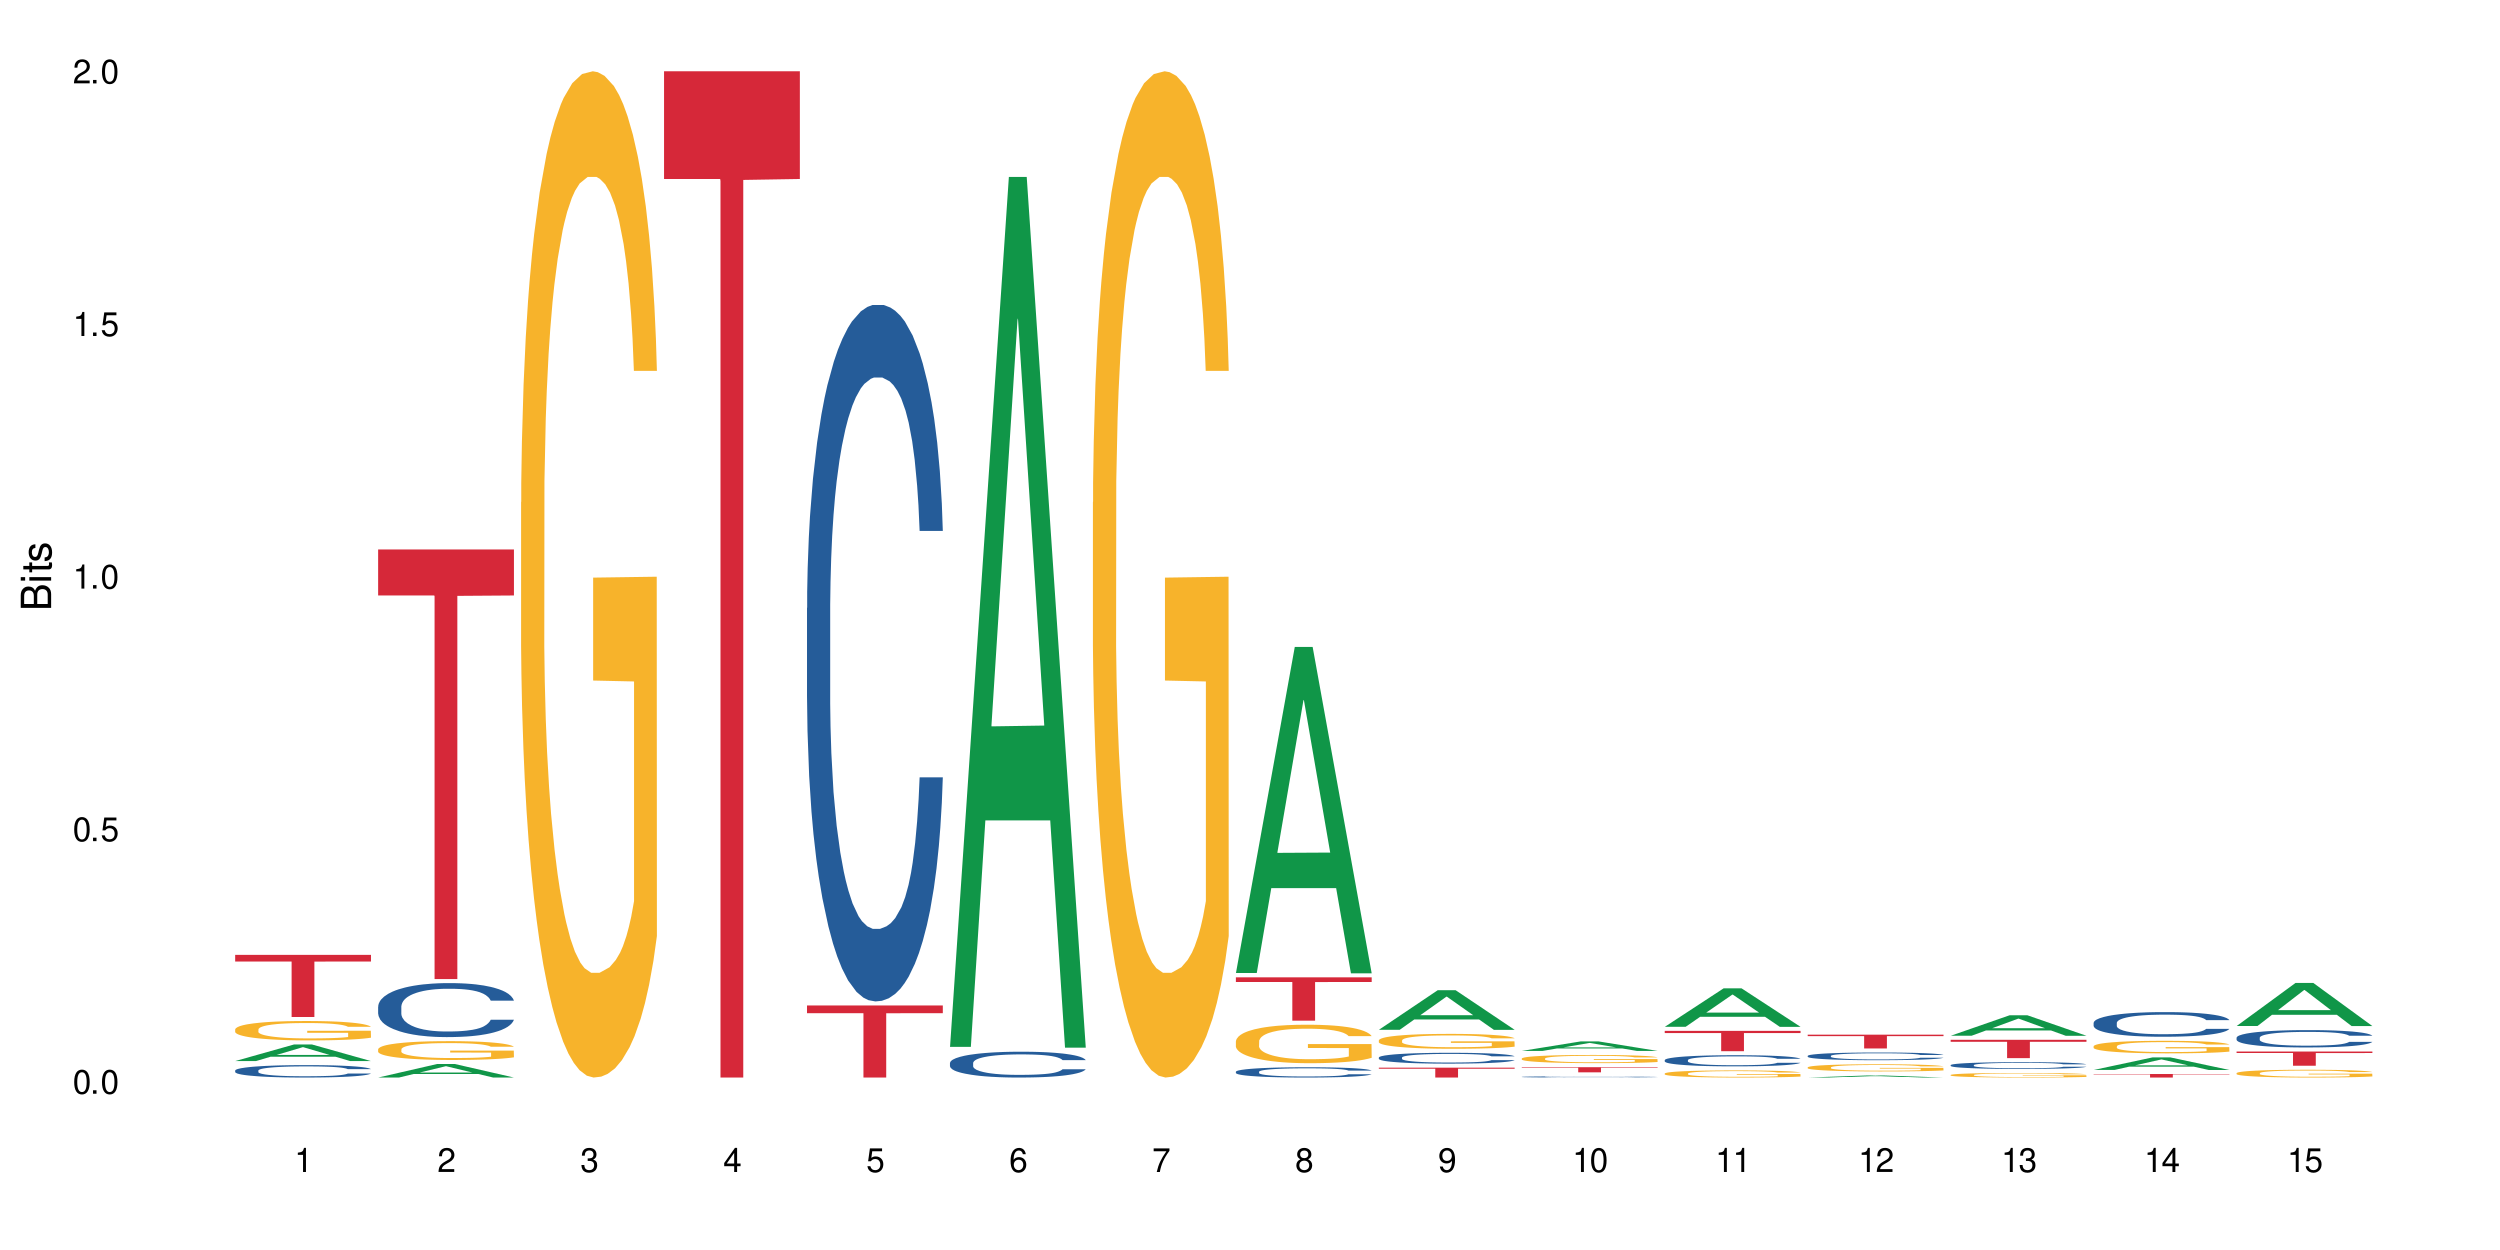 <?xml version="1.0" encoding="UTF-8"?>
<svg xmlns="http://www.w3.org/2000/svg" xmlns:xlink="http://www.w3.org/1999/xlink" width="720" height="360" viewBox="0 0 720 360">
<defs>
<g>
<g id="glyph-0-0">
</g>
<g id="glyph-0-1">
<path d="M 2.641 -6.938 C 2 -6.938 1.422 -6.656 1.078 -6.172 C 0.641 -5.562 0.406 -4.641 0.406 -3.359 C 0.406 -1.016 1.188 0.219 2.641 0.219 C 4.078 0.219 4.859 -1.016 4.859 -3.297 C 4.859 -4.641 4.656 -5.547 4.203 -6.172 C 3.844 -6.656 3.281 -6.938 2.641 -6.938 Z M 2.641 -6.188 C 3.547 -6.188 4 -5.25 4 -3.375 C 4 -1.406 3.562 -0.484 2.625 -0.484 C 1.734 -0.484 1.281 -1.438 1.281 -3.344 C 1.281 -5.25 1.734 -6.188 2.641 -6.188 Z M 2.641 -6.188 "/>
</g>
<g id="glyph-0-2">
<path d="M 1.828 -1 L 0.828 -1 L 0.828 0 L 1.828 0 Z M 1.828 -1 "/>
</g>
<g id="glyph-0-3">
<path d="M 4.562 -6.797 L 1.062 -6.797 L 0.547 -3.094 L 1.328 -3.094 C 1.719 -3.562 2.047 -3.734 2.578 -3.734 C 3.484 -3.734 4.062 -3.109 4.062 -2.094 C 4.062 -1.125 3.484 -0.531 2.578 -0.531 C 1.828 -0.531 1.375 -0.906 1.188 -1.672 L 0.328 -1.672 C 0.453 -1.109 0.547 -0.844 0.75 -0.594 C 1.125 -0.078 1.828 0.219 2.594 0.219 C 3.969 0.219 4.922 -0.781 4.922 -2.219 C 4.922 -3.562 4.031 -4.484 2.719 -4.484 C 2.25 -4.484 1.859 -4.359 1.469 -4.062 L 1.734 -5.969 L 4.562 -5.969 Z M 4.562 -6.797 "/>
</g>
<g id="glyph-0-4">
<path d="M 2.484 -4.938 L 2.484 0 L 3.328 0 L 3.328 -6.938 L 2.766 -6.938 C 2.469 -5.875 2.281 -5.734 0.984 -5.562 L 0.984 -4.938 Z M 2.484 -4.938 "/>
</g>
<g id="glyph-0-5">
<path d="M 4.859 -0.828 L 1.281 -0.828 C 1.359 -1.406 1.672 -1.781 2.5 -2.281 L 3.469 -2.828 C 4.406 -3.344 4.906 -4.062 4.906 -4.906 C 4.906 -5.484 4.672 -6.031 4.266 -6.406 C 3.859 -6.766 3.375 -6.938 2.719 -6.938 C 1.859 -6.938 1.219 -6.625 0.844 -6.031 C 0.609 -5.672 0.5 -5.234 0.484 -4.531 L 1.328 -4.531 C 1.359 -5.016 1.406 -5.281 1.531 -5.516 C 1.75 -5.938 2.188 -6.203 2.703 -6.203 C 3.469 -6.203 4.031 -5.641 4.031 -4.891 C 4.031 -4.344 3.719 -3.859 3.125 -3.516 L 2.234 -3 C 0.812 -2.172 0.406 -1.531 0.328 -0.016 L 4.859 -0.016 Z M 4.859 -0.828 "/>
</g>
<g id="glyph-0-6">
<path d="M 2.125 -3.188 L 2.578 -3.188 C 3.5 -3.188 3.984 -2.766 3.984 -1.922 C 3.984 -1.062 3.469 -0.531 2.594 -0.531 C 1.656 -0.531 1.203 -1 1.156 -2.016 L 0.312 -2.016 C 0.344 -1.453 0.438 -1.094 0.609 -0.781 C 0.953 -0.109 1.625 0.219 2.547 0.219 C 3.953 0.219 4.859 -0.625 4.859 -1.938 C 4.859 -2.828 4.516 -3.297 3.703 -3.594 C 4.344 -3.844 4.656 -4.328 4.656 -5.031 C 4.656 -6.219 3.875 -6.938 2.578 -6.938 C 1.203 -6.938 0.484 -6.172 0.453 -4.703 L 1.297 -4.703 C 1.312 -5.125 1.344 -5.359 1.453 -5.578 C 1.641 -5.969 2.062 -6.203 2.594 -6.203 C 3.344 -6.203 3.797 -5.75 3.797 -5 C 3.797 -4.516 3.609 -4.219 3.25 -4.047 C 3.016 -3.953 2.703 -3.922 2.125 -3.906 Z M 2.125 -3.188 "/>
</g>
<g id="glyph-0-7">
<path d="M 3.141 -1.672 L 3.141 0 L 3.984 0 L 3.984 -1.672 L 4.984 -1.672 L 4.984 -2.438 L 3.984 -2.438 L 3.984 -6.938 L 3.359 -6.938 L 0.266 -2.578 L 0.266 -1.672 Z M 3.141 -2.438 L 1 -2.438 L 3.141 -5.5 Z M 3.141 -2.438 "/>
</g>
<g id="glyph-0-8">
<path d="M 4.781 -5.125 C 4.609 -6.266 3.891 -6.938 2.844 -6.938 C 2.094 -6.938 1.422 -6.578 1.031 -5.953 C 0.594 -5.266 0.406 -4.422 0.406 -3.172 C 0.406 -2 0.578 -1.25 0.984 -0.641 C 1.359 -0.078 1.953 0.219 2.703 0.219 C 3.984 0.219 4.922 -0.75 4.922 -2.094 C 4.922 -3.375 4.062 -4.281 2.844 -4.281 C 2.172 -4.281 1.641 -4.031 1.281 -3.516 C 1.281 -5.234 1.828 -6.188 2.797 -6.188 C 3.391 -6.188 3.797 -5.797 3.938 -5.125 Z M 2.734 -3.531 C 3.547 -3.531 4.062 -2.953 4.062 -2.031 C 4.062 -1.156 3.484 -0.531 2.703 -0.531 C 1.922 -0.531 1.328 -1.188 1.328 -2.078 C 1.328 -2.938 1.906 -3.531 2.734 -3.531 Z M 2.734 -3.531 "/>
</g>
<g id="glyph-0-9">
<path d="M 4.984 -6.797 L 0.438 -6.797 L 0.438 -5.969 L 4.109 -5.969 C 2.5 -3.656 1.828 -2.234 1.328 0 L 2.219 0 C 2.594 -2.172 3.453 -4.047 4.984 -6.094 Z M 4.984 -6.797 "/>
</g>
<g id="glyph-0-10">
<path d="M 3.75 -3.656 C 4.469 -4.094 4.688 -4.438 4.688 -5.078 C 4.688 -6.172 3.844 -6.938 2.641 -6.938 C 1.438 -6.938 0.594 -6.172 0.594 -5.094 C 0.594 -4.438 0.812 -4.094 1.516 -3.656 C 0.734 -3.266 0.359 -2.703 0.359 -1.922 C 0.359 -0.656 1.281 0.219 2.641 0.219 C 3.984 0.219 4.922 -0.656 4.922 -1.922 C 4.922 -2.703 4.531 -3.266 3.75 -3.656 Z M 2.641 -6.188 C 3.359 -6.188 3.812 -5.75 3.812 -5.062 C 3.812 -4.406 3.344 -3.984 2.641 -3.984 C 1.922 -3.984 1.453 -4.406 1.453 -5.078 C 1.453 -5.75 1.922 -6.188 2.641 -6.188 Z M 2.641 -3.266 C 3.484 -3.266 4.062 -2.719 4.062 -1.906 C 4.062 -1.078 3.484 -0.531 2.625 -0.531 C 1.797 -0.531 1.219 -1.094 1.219 -1.906 C 1.219 -2.719 1.781 -3.266 2.641 -3.266 Z M 2.641 -3.266 "/>
</g>
<g id="glyph-0-11">
<path d="M 0.516 -1.578 C 0.672 -0.453 1.406 0.219 2.438 0.219 C 3.188 0.219 3.859 -0.141 4.266 -0.766 C 4.688 -1.453 4.891 -2.297 4.891 -3.547 C 4.891 -4.719 4.703 -5.453 4.312 -6.078 C 3.938 -6.641 3.344 -6.938 2.594 -6.938 C 1.297 -6.938 0.359 -5.969 0.359 -4.625 C 0.359 -3.344 1.234 -2.453 2.453 -2.453 C 3.094 -2.453 3.578 -2.672 4.016 -3.203 C 4 -1.484 3.469 -0.531 2.5 -0.531 C 1.906 -0.531 1.484 -0.906 1.359 -1.578 Z M 2.578 -6.203 C 3.375 -6.203 3.969 -5.531 3.969 -4.641 C 3.969 -3.797 3.391 -3.188 2.547 -3.188 C 1.734 -3.188 1.234 -3.766 1.234 -4.688 C 1.234 -5.562 1.797 -6.203 2.578 -6.203 Z M 2.578 -6.203 "/>
</g>
<g id="glyph-1-0">
</g>
<g id="glyph-1-1">
<path d="M 0 -0.953 L 0 -4.891 C 0 -5.719 -0.234 -6.344 -0.734 -6.797 C -1.188 -7.234 -1.812 -7.469 -2.5 -7.469 C -3.547 -7.469 -4.188 -7 -4.625 -5.875 C -4.984 -6.688 -5.625 -7.094 -6.531 -7.094 C -7.172 -7.094 -7.734 -6.859 -8.141 -6.391 C -8.562 -5.922 -8.75 -5.344 -8.75 -4.5 L -8.75 -0.953 Z M -4.984 -2.062 L -7.766 -2.062 L -7.766 -4.219 C -7.766 -4.844 -7.688 -5.203 -7.453 -5.5 C -7.219 -5.812 -6.859 -5.969 -6.375 -5.969 C -5.891 -5.969 -5.531 -5.812 -5.297 -5.5 C -5.062 -5.203 -4.984 -4.844 -4.984 -4.219 Z M -0.984 -2.062 L -4 -2.062 L -4 -4.781 C -4 -5.766 -3.438 -6.359 -2.484 -6.359 C -1.547 -6.359 -0.984 -5.766 -0.984 -4.781 Z M -0.984 -2.062 "/>
</g>
<g id="glyph-1-2">
<path d="M -6.281 -1.797 L -6.281 -0.797 L 0 -0.797 L 0 -1.797 Z M -8.75 -1.797 L -8.75 -0.797 L -7.484 -0.797 L -7.484 -1.797 Z M -8.75 -1.797 "/>
</g>
<g id="glyph-1-3">
<path d="M -6.281 -3.047 L -6.281 -2.016 L -8.016 -2.016 L -8.016 -1.016 L -6.281 -1.016 L -6.281 -0.172 L -5.469 -0.172 L -5.469 -1.016 L -0.719 -1.016 C -0.078 -1.016 0.281 -1.453 0.281 -2.234 C 0.281 -2.5 0.25 -2.719 0.188 -3.047 L -0.641 -3.047 C -0.609 -2.906 -0.594 -2.766 -0.594 -2.562 C -0.594 -2.141 -0.719 -2.016 -1.156 -2.016 L -5.469 -2.016 L -5.469 -3.047 Z M -6.281 -3.047 "/>
</g>
<g id="glyph-1-4">
<path d="M -4.531 -5.25 C -5.766 -5.25 -6.469 -4.422 -6.469 -2.969 C -6.469 -1.516 -5.719 -0.562 -4.547 -0.562 C -3.562 -0.562 -3.094 -1.062 -2.734 -2.562 L -2.516 -3.484 C -2.344 -4.188 -2.094 -4.469 -1.641 -4.469 C -1.047 -4.469 -0.641 -3.875 -0.641 -3 C -0.641 -2.453 -0.797 -2 -1.062 -1.75 C -1.25 -1.594 -1.422 -1.531 -1.875 -1.469 L -1.875 -0.406 C -0.422 -0.453 0.281 -1.266 0.281 -2.922 C 0.281 -4.5 -0.5 -5.516 -1.719 -5.516 C -2.656 -5.516 -3.172 -4.984 -3.469 -3.734 L -3.703 -2.766 C -3.891 -1.953 -4.156 -1.609 -4.594 -1.609 C -5.188 -1.609 -5.547 -2.125 -5.547 -2.938 C -5.547 -3.75 -5.203 -4.172 -4.531 -4.203 Z M -4.531 -5.25 "/>
</g>
</g>
</defs>
<rect x="-72" y="-36" width="864" height="432" fill="rgb(100%, 100%, 100%)" fill-opacity="1"/>
<path fill-rule="nonzero" fill="rgb(6.275%, 58.824%, 28.235%)" fill-opacity="1" d="M 67.73 305.582 L 67.773 305.578 L 84.695 300.805 L 89.836 300.805 L 106.844 305.59 L 100.867 305.59 L 96.605 304.34 L 77.926 304.34 L 73.75 305.582 L 67.73 305.582 L 79.723 303.824 L 94.895 303.816 L 87.328 301.586 L 87.246 301.582 L 87.16 301.594 L 79.684 303.816 L 79.723 303.824 Z M 67.73 305.582 "/>
<path fill-rule="nonzero" fill="rgb(14.51%, 36.078%, 60%)" fill-opacity="1" d="M 67.73 308.309 L 67.777 308.309 L 67.777 308.227 L 67.922 308.105 L 68.254 307.945 L 68.59 307.84 L 69.449 307.645 L 70.641 307.461 L 71.879 307.316 L 72.785 307.23 L 73.598 307.164 L 75.457 307.043 L 76.652 306.98 L 77.938 306.926 L 79.512 306.871 L 80.656 306.836 L 83.234 306.785 L 85.141 306.762 L 86.621 306.754 L 89.816 306.754 L 91.723 306.766 L 93.105 306.781 L 94.633 306.809 L 95.922 306.836 L 98.164 306.91 L 100.168 307 L 101.074 307.055 L 102.504 307.156 L 103.602 307.254 L 104.363 307.34 L 105.223 307.461 L 105.984 307.605 L 106.559 307.773 L 106.844 307.914 L 100.168 307.914 L 99.832 307.781 L 99.449 307.68 L 98.734 307.547 L 98.02 307.453 L 97.02 307.359 L 96.113 307.297 L 94.871 307.234 L 93.773 307.195 L 92.629 307.164 L 91.531 307.145 L 89.434 307.125 L 87 307.125 L 86.094 307.133 L 84.234 307.156 L 83.234 307.18 L 81.801 307.227 L 80.801 307.27 L 79.609 307.336 L 78.797 307.391 L 77.797 307.477 L 77.078 307.551 L 76.27 307.66 L 75.793 307.742 L 75.363 307.832 L 74.98 307.941 L 74.695 308.055 L 74.504 308.176 L 74.41 308.293 L 74.41 308.801 L 74.504 308.918 L 74.742 309.055 L 75.363 309.254 L 76.27 309.43 L 77.32 309.566 L 78.32 309.664 L 78.891 309.711 L 79.656 309.762 L 80.848 309.828 L 82.566 309.895 L 83.566 309.922 L 85.094 309.945 L 86.668 309.961 L 88.766 309.961 L 90.625 309.945 L 91.867 309.93 L 93.156 309.902 L 94.918 309.848 L 96.016 309.797 L 96.969 309.734 L 97.688 309.672 L 98.164 309.617 L 98.879 309.516 L 99.449 309.406 L 99.879 309.293 L 100.168 309.18 L 106.844 309.18 L 106.559 309.312 L 106.129 309.438 L 105.699 309.535 L 105.031 309.648 L 104.27 309.75 L 103.172 309.863 L 102.266 309.941 L 101.074 310.023 L 99.977 310.082 L 98.781 310.141 L 97.02 310.203 L 95.875 310.238 L 94.633 310.266 L 93.156 310.293 L 91.293 310.316 L 89.289 310.328 L 87.43 310.332 L 85.426 310.324 L 83.949 310.312 L 81.992 310.285 L 79.559 310.223 L 77.797 310.164 L 76.414 310.102 L 75.219 310.035 L 73.883 309.945 L 72.168 309.801 L 71.117 309.691 L 70.402 309.598 L 69.59 309.473 L 69.02 309.355 L 68.352 309.176 L 67.875 308.941 L 67.73 308.762 Z M 67.73 308.309 "/>
<path fill-rule="nonzero" fill="rgb(96.863%, 70.196%, 16.863%)" fill-opacity="1" d="M 67.73 296.445 L 67.777 296.441 L 67.777 296.34 L 67.969 296.109 L 68.445 295.793 L 69.066 295.531 L 69.734 295.328 L 70.164 295.223 L 70.879 295.066 L 71.5 294.957 L 73.074 294.727 L 75.078 294.512 L 76.172 294.418 L 77.414 294.332 L 79.18 294.234 L 79.988 294.199 L 82.469 294.117 L 85.285 294.066 L 88.383 294.051 L 89.816 294.059 L 91.77 294.078 L 94.441 294.133 L 95.969 294.184 L 97.16 294.234 L 98.402 294.301 L 99.926 294.406 L 101.359 294.527 L 102.504 294.648 L 103.648 294.801 L 104.602 294.965 L 105.414 295.145 L 106.129 295.359 L 106.559 295.539 L 106.844 295.715 L 100.215 295.715 L 99.832 295.539 L 99.402 295.398 L 98.688 295.23 L 97.973 295.109 L 97.258 295.012 L 95.922 294.879 L 94.777 294.797 L 93.344 294.727 L 91.961 294.68 L 90.387 294.648 L 89.434 294.641 L 86.906 294.641 L 84.617 294.676 L 83.281 294.715 L 82.328 294.758 L 80.992 294.832 L 80.18 294.895 L 79.703 294.934 L 78.273 295.094 L 77.32 295.238 L 76.793 295.332 L 76.125 295.488 L 75.648 295.625 L 75.125 295.828 L 74.84 295.98 L 74.457 296.328 L 74.41 297.246 L 74.551 297.441 L 74.84 297.648 L 75.219 297.832 L 75.793 298.027 L 76.363 298.176 L 77.367 298.375 L 78.227 298.508 L 78.891 298.594 L 80.18 298.73 L 80.703 298.777 L 81.945 298.871 L 83.234 298.941 L 84.809 299.004 L 86 299.031 L 87.906 299.059 L 90.34 299.059 L 93.203 299.027 L 95.016 298.988 L 96.254 298.945 L 97.066 298.91 L 98.066 298.855 L 98.781 298.805 L 99.449 298.746 L 100.262 298.66 L 100.262 297.441 L 88.48 297.438 L 88.48 296.863 L 106.797 296.859 L 106.844 298.855 L 105.844 298.992 L 104.602 299.125 L 103.41 299.227 L 102.168 299.312 L 100.406 299.41 L 98.973 299.473 L 96.781 299.543 L 94.777 299.59 L 92.676 299.621 L 90.816 299.637 L 88.621 299.641 L 86.668 299.629 L 84.57 299.598 L 82.898 299.559 L 81.371 299.508 L 79.848 299.441 L 77.938 299.332 L 76.699 299.246 L 75.41 299.141 L 74.121 299.012 L 72.977 298.875 L 72.215 298.766 L 71.453 298.645 L 70.641 298.492 L 69.879 298.316 L 69.305 298.16 L 68.781 297.98 L 68.398 297.812 L 68.016 297.582 L 67.828 297.398 L 67.73 297.242 Z M 67.73 296.445 "/>
<path fill-rule="nonzero" fill="rgb(83.922%, 15.686%, 22.353%)" fill-opacity="1" d="M 67.73 275.004 L 106.844 275.004 L 106.844 276.918 L 90.543 276.934 L 90.543 292.887 L 83.984 292.887 L 83.984 276.949 L 83.891 276.918 L 67.73 276.918 Z M 67.73 275.004 "/>
<path fill-rule="nonzero" fill="rgb(6.275%, 58.824%, 28.235%)" fill-opacity="1" d="M 108.902 310.328 L 108.945 310.324 L 125.867 306.438 L 131.008 306.438 L 148.016 310.332 L 142.039 310.332 L 137.777 309.316 L 119.098 309.316 L 114.922 310.328 L 108.902 310.328 L 120.895 308.895 L 136.062 308.891 L 128.5 307.074 L 128.418 307.07 L 128.332 307.082 L 120.855 308.891 L 120.895 308.895 Z M 108.902 310.328 "/>
<path fill-rule="nonzero" fill="rgb(14.51%, 36.078%, 60%)" fill-opacity="1" d="M 108.902 289.906 L 108.949 289.895 L 108.949 289.551 L 109.094 289.012 L 109.426 288.332 L 109.762 287.863 L 110.621 287.023 L 111.812 286.215 L 113.051 285.59 L 113.957 285.219 L 114.77 284.938 L 116.629 284.41 L 117.82 284.141 L 119.109 283.898 L 120.684 283.656 L 121.828 283.516 L 124.406 283.289 L 126.312 283.188 L 127.793 283.145 L 130.988 283.145 L 132.895 283.203 L 134.277 283.273 L 135.805 283.387 L 137.094 283.516 L 139.336 283.828 L 141.336 284.227 L 142.242 284.453 L 143.676 284.895 L 144.773 285.32 L 145.535 285.688 L 146.395 286.215 L 147.156 286.855 L 147.73 287.578 L 148.016 288.188 L 141.336 288.188 L 141.004 287.621 L 140.621 287.18 L 139.906 286.598 L 139.191 286.188 L 138.191 285.773 L 137.285 285.504 L 136.043 285.234 L 134.945 285.062 L 133.801 284.938 L 132.703 284.852 L 130.605 284.766 L 128.172 284.766 L 127.266 284.793 L 125.406 284.906 L 124.406 285.008 L 122.973 285.207 L 121.973 285.391 L 120.781 285.676 L 119.969 285.918 L 118.969 286.285 L 118.25 286.613 L 117.441 287.082 L 116.965 287.438 L 116.535 287.832 L 116.152 288.301 L 115.867 288.801 L 115.676 289.324 L 115.582 289.836 L 115.582 292.039 L 115.676 292.551 L 115.914 293.145 L 116.535 294.012 L 117.441 294.766 L 118.488 295.363 L 119.492 295.789 L 120.062 295.988 L 120.828 296.215 L 122.02 296.5 L 123.738 296.781 L 124.738 296.895 L 126.266 297.012 L 127.84 297.066 L 129.938 297.066 L 131.797 297.012 L 133.039 296.938 L 134.324 296.824 L 136.09 296.582 L 137.188 296.355 L 138.141 296.086 L 138.859 295.816 L 139.336 295.59 L 140.051 295.148 L 140.621 294.668 L 141.051 294.168 L 141.336 293.688 L 148.016 293.688 L 147.73 294.254 L 147.301 294.809 L 146.871 295.219 L 146.203 295.719 L 145.441 296.156 L 144.344 296.656 L 143.438 296.98 L 142.242 297.336 L 141.148 297.605 L 139.953 297.848 L 138.191 298.133 L 137.043 298.273 L 135.805 298.402 L 134.324 298.516 L 132.465 298.613 L 130.461 298.672 L 128.602 298.688 L 126.598 298.656 L 125.121 298.602 L 123.164 298.473 L 120.73 298.219 L 118.969 297.949 L 117.582 297.676 L 116.391 297.395 L 115.055 297.012 L 113.34 296.387 L 112.289 295.902 L 111.574 295.504 L 110.762 294.949 L 110.191 294.453 L 109.523 293.656 L 109.047 292.648 L 108.902 291.867 Z M 108.902 289.906 "/>
<path fill-rule="nonzero" fill="rgb(96.863%, 70.196%, 16.863%)" fill-opacity="1" d="M 108.902 302.172 L 108.949 302.168 L 108.949 302.07 L 109.141 301.848 L 109.617 301.539 L 110.238 301.285 L 110.906 301.09 L 111.336 300.984 L 112.051 300.836 L 112.672 300.727 L 114.246 300.504 L 116.25 300.297 L 117.344 300.207 L 118.586 300.121 L 120.352 300.027 L 121.16 299.992 L 123.641 299.914 L 126.457 299.863 L 129.555 299.852 L 130.988 299.855 L 132.941 299.875 L 135.613 299.93 L 137.141 299.98 L 138.332 300.027 L 139.574 300.094 L 141.098 300.191 L 142.531 300.312 L 143.676 300.43 L 144.82 300.578 L 145.773 300.738 L 146.586 300.91 L 147.301 301.117 L 147.73 301.293 L 148.016 301.465 L 141.387 301.465 L 141.004 301.293 L 140.574 301.156 L 139.859 300.996 L 139.145 300.875 L 138.43 300.781 L 137.094 300.652 L 135.949 300.574 L 134.516 300.504 L 133.133 300.461 L 131.559 300.43 L 130.605 300.418 L 128.078 300.418 L 125.789 300.453 L 124.453 300.492 L 123.5 300.535 L 122.164 300.609 L 121.352 300.668 L 120.875 300.707 L 119.445 300.859 L 118.488 301 L 117.965 301.094 L 117.297 301.242 L 116.82 301.375 L 116.297 301.574 L 116.008 301.723 L 115.629 302.059 L 115.582 302.953 L 115.723 303.141 L 116.008 303.344 L 116.391 303.52 L 116.965 303.711 L 117.535 303.852 L 118.539 304.047 L 119.395 304.176 L 120.062 304.258 L 121.352 304.395 L 121.875 304.438 L 123.117 304.527 L 124.406 304.598 L 125.98 304.656 L 127.172 304.688 L 129.078 304.711 L 131.512 304.711 L 134.375 304.68 L 136.188 304.641 L 137.426 304.602 L 138.238 304.566 L 139.238 304.512 L 139.953 304.461 L 140.621 304.41 L 141.434 304.324 L 141.434 303.141 L 129.652 303.137 L 129.652 302.578 L 147.969 302.574 L 148.016 304.512 L 147.016 304.645 L 145.773 304.773 L 144.582 304.875 L 143.34 304.957 L 141.578 305.051 L 140.145 305.113 L 137.949 305.18 L 135.949 305.227 L 133.848 305.254 L 131.988 305.27 L 129.793 305.277 L 127.84 305.266 L 125.742 305.234 L 124.07 305.195 L 122.543 305.148 L 121.02 305.082 L 119.109 304.977 L 117.871 304.895 L 116.582 304.789 L 115.293 304.664 L 114.148 304.531 L 113.387 304.43 L 112.625 304.309 L 111.812 304.16 L 111.051 303.992 L 110.477 303.84 L 109.953 303.664 L 109.57 303.5 L 109.188 303.277 L 108.996 303.102 L 108.902 302.945 Z M 108.902 302.172 "/>
<path fill-rule="nonzero" fill="rgb(83.922%, 15.686%, 22.353%)" fill-opacity="1" d="M 108.902 158.254 L 148.016 158.254 L 148.016 171.496 L 131.715 171.613 L 131.715 281.98 L 125.156 281.98 L 125.156 171.73 L 125.062 171.496 L 108.902 171.496 Z M 108.902 158.254 "/>
<path fill-rule="nonzero" fill="rgb(96.863%, 70.196%, 16.863%)" fill-opacity="1" d="M 150.074 144.652 L 150.121 144.387 L 150.121 139.094 L 150.312 127.184 L 150.789 110.777 L 151.41 97.277 L 152.078 86.691 L 152.508 81.133 L 153.223 73.195 L 153.844 67.371 L 155.418 55.461 L 157.418 44.348 L 158.516 39.582 L 159.758 35.082 L 161.523 30.055 L 162.332 28.203 L 164.812 23.965 L 167.629 21.32 L 170.727 20.527 L 172.16 20.789 L 174.113 21.848 L 176.785 24.762 L 178.312 27.406 L 179.504 30.055 L 180.746 33.496 L 182.27 38.789 L 183.703 45.141 L 184.848 51.492 L 185.992 59.43 L 186.945 67.902 L 187.758 77.164 L 188.473 88.281 L 188.902 97.543 L 189.188 106.805 L 182.559 106.805 L 182.176 97.543 L 181.746 90.398 L 181.031 81.664 L 180.316 75.312 L 179.602 70.281 L 178.266 63.402 L 177.121 59.168 L 175.688 55.461 L 174.305 53.078 L 172.73 51.492 L 171.777 50.961 L 169.25 50.961 L 166.961 52.816 L 165.625 54.934 L 164.672 57.051 L 163.336 61.02 L 162.523 64.195 L 162.047 66.312 L 160.617 74.516 L 159.66 81.93 L 159.137 86.957 L 158.469 94.898 L 157.992 102.043 L 157.469 112.629 L 157.18 120.57 L 156.801 138.566 L 156.754 186.207 L 156.895 196.262 L 157.18 207.113 L 157.562 216.641 L 158.137 226.699 L 158.707 234.375 L 159.711 244.695 L 160.566 251.578 L 161.234 256.078 L 162.523 263.223 L 163.047 265.605 L 164.289 270.367 L 165.578 274.074 L 167.148 277.25 L 168.344 278.836 L 170.25 280.16 L 172.684 280.16 L 175.547 278.574 L 177.359 276.457 L 178.598 274.34 L 179.41 272.484 L 180.41 269.574 L 181.125 266.926 L 181.793 264.016 L 182.605 259.516 L 182.605 196.262 L 170.824 195.996 L 170.824 166.355 L 189.141 166.09 L 189.188 269.574 L 188.188 276.719 L 186.945 283.602 L 185.754 288.895 L 184.512 293.395 L 182.746 298.422 L 181.316 301.598 L 179.121 305.305 L 177.121 307.688 L 175.02 309.273 L 173.16 310.066 L 170.965 310.332 L 169.012 309.805 L 166.91 308.215 L 165.242 306.098 L 163.715 303.453 L 162.191 300.012 L 160.281 294.453 L 159.043 289.953 L 157.754 284.395 L 156.465 277.777 L 155.32 270.633 L 154.559 265.074 L 153.793 258.723 L 152.984 250.781 L 152.219 241.785 L 151.648 233.578 L 151.125 224.316 L 150.742 215.582 L 150.359 203.672 L 150.168 194.145 L 150.074 185.941 Z M 150.074 144.652 "/>
<path fill-rule="nonzero" fill="rgb(83.922%, 15.686%, 22.353%)" fill-opacity="1" d="M 191.246 20.527 L 230.359 20.527 L 230.359 51.547 L 214.059 51.82 L 214.059 310.332 L 207.5 310.332 L 207.5 52.094 L 207.402 51.547 L 191.246 51.547 Z M 191.246 20.527 "/>
<path fill-rule="nonzero" fill="rgb(14.51%, 36.078%, 60%)" fill-opacity="1" d="M 232.418 175.105 L 232.465 174.922 L 232.465 170.52 L 232.609 163.555 L 232.941 154.754 L 233.277 148.703 L 234.133 137.887 L 235.328 127.434 L 236.566 119.367 L 237.473 114.602 L 238.285 110.934 L 240.145 104.148 L 241.336 100.664 L 242.625 97.547 L 244.199 94.43 L 245.344 92.598 L 247.918 89.664 L 249.828 88.383 L 251.305 87.832 L 254.504 87.832 L 256.41 88.562 L 257.793 89.48 L 259.32 90.949 L 260.609 92.598 L 262.848 96.633 L 264.852 101.766 L 265.758 104.699 L 267.191 110.383 L 268.285 115.883 L 269.051 120.648 L 269.91 127.434 L 270.672 135.684 L 271.246 145.035 L 271.531 152.918 L 264.852 152.918 L 264.52 145.586 L 264.137 139.902 L 263.422 132.383 L 262.707 127.066 L 261.703 121.75 L 260.797 118.266 L 259.559 114.781 L 258.461 112.582 L 257.316 110.934 L 256.219 109.832 L 254.121 108.734 L 251.688 108.734 L 250.781 109.098 L 248.922 110.566 L 247.918 111.848 L 246.488 114.418 L 245.488 116.801 L 244.293 120.469 L 243.484 123.582 L 242.48 128.352 L 241.766 132.566 L 240.957 138.617 L 240.48 143.203 L 240.051 148.336 L 239.668 154.387 L 239.383 160.805 L 239.191 167.586 L 239.094 174.188 L 239.094 202.605 L 239.191 209.207 L 239.43 216.906 L 240.051 228.094 L 240.957 237.809 L 242.004 245.512 L 243.008 251.012 L 243.578 253.578 L 244.344 256.512 L 245.535 260.176 L 247.25 263.844 L 248.254 265.312 L 249.781 266.777 L 251.355 267.512 L 253.453 267.512 L 255.312 266.777 L 256.555 265.863 L 257.84 264.395 L 259.605 261.277 L 260.703 258.344 L 261.656 254.859 L 262.371 251.379 L 262.848 248.445 L 263.566 242.758 L 264.137 236.527 L 264.566 230.109 L 264.852 223.875 L 271.531 223.875 L 271.246 231.207 L 270.816 238.359 L 270.387 243.676 L 269.719 250.094 L 268.953 255.777 L 267.859 262.195 L 266.953 266.41 L 265.758 270.996 L 264.66 274.48 L 263.469 277.598 L 261.703 281.262 L 260.559 283.098 L 259.32 284.746 L 257.84 286.215 L 255.98 287.496 L 253.977 288.23 L 252.117 288.414 L 250.113 288.047 L 248.637 287.312 L 246.68 285.664 L 244.246 282.363 L 242.48 278.879 L 241.098 275.395 L 239.906 271.73 L 238.57 266.777 L 236.852 258.711 L 235.805 252.477 L 235.09 247.344 L 234.277 240.191 L 233.707 233.777 L 233.039 223.508 L 232.559 210.492 L 232.418 200.406 Z M 232.418 175.105 "/>
<path fill-rule="nonzero" fill="rgb(83.922%, 15.686%, 22.353%)" fill-opacity="1" d="M 232.418 289.578 L 271.531 289.578 L 271.531 291.797 L 255.23 291.816 L 255.23 310.332 L 248.672 310.332 L 248.672 291.836 L 248.574 291.797 L 232.418 291.797 Z M 232.418 289.578 "/>
<path fill-rule="nonzero" fill="rgb(6.275%, 58.824%, 28.235%)" fill-opacity="1" d="M 273.59 301.5 L 273.629 301.266 L 290.555 50.965 L 295.695 50.965 L 312.703 301.734 L 306.727 301.734 L 302.465 236.277 L 283.785 236.277 L 279.605 301.5 L 273.59 301.5 L 285.582 209.195 L 300.75 208.961 L 293.188 91.934 L 293.105 91.699 L 293.02 92.406 L 285.539 208.961 L 285.582 209.195 Z M 273.59 301.5 "/>
<path fill-rule="nonzero" fill="rgb(14.51%, 36.078%, 60%)" fill-opacity="1" d="M 273.59 306.133 L 273.637 306.125 L 273.637 305.965 L 273.781 305.707 L 274.113 305.379 L 274.449 305.156 L 275.305 304.754 L 276.5 304.367 L 277.738 304.066 L 278.645 303.891 L 279.457 303.754 L 281.316 303.504 L 282.508 303.375 L 283.797 303.258 L 285.371 303.145 L 286.516 303.074 L 289.09 302.965 L 291 302.918 L 292.477 302.898 L 295.672 302.898 L 297.582 302.926 L 298.965 302.961 L 300.492 303.016 L 301.777 303.074 L 304.02 303.227 L 306.023 303.414 L 306.93 303.523 L 308.363 303.734 L 309.457 303.938 L 310.223 304.113 L 311.082 304.367 L 311.844 304.672 L 312.414 305.02 L 312.703 305.312 L 306.023 305.312 L 305.691 305.039 L 305.309 304.828 L 304.594 304.551 L 303.879 304.352 L 302.875 304.156 L 301.969 304.027 L 300.73 303.898 L 299.633 303.816 L 298.488 303.754 L 297.391 303.715 L 295.293 303.672 L 292.859 303.672 L 291.953 303.688 L 290.094 303.742 L 289.09 303.789 L 287.66 303.883 L 286.66 303.973 L 285.465 304.109 L 284.656 304.223 L 283.652 304.402 L 282.938 304.559 L 282.129 304.781 L 281.648 304.949 L 281.223 305.141 L 280.84 305.367 L 280.555 305.602 L 280.363 305.855 L 280.266 306.098 L 280.266 307.152 L 280.363 307.398 L 280.602 307.684 L 281.223 308.098 L 282.129 308.457 L 283.176 308.742 L 284.18 308.945 L 284.75 309.043 L 285.516 309.148 L 286.707 309.285 L 288.422 309.422 L 289.426 309.477 L 290.953 309.531 L 292.527 309.559 L 294.625 309.559 L 296.484 309.531 L 297.727 309.496 L 299.012 309.441 L 300.777 309.328 L 301.875 309.219 L 302.828 309.09 L 303.543 308.961 L 304.02 308.852 L 304.738 308.641 L 305.309 308.41 L 305.738 308.172 L 306.023 307.941 L 312.703 307.941 L 312.414 308.211 L 311.988 308.477 L 311.559 308.676 L 310.891 308.914 L 310.125 309.121 L 309.027 309.359 L 308.121 309.516 L 306.93 309.688 L 305.832 309.816 L 304.641 309.93 L 302.875 310.066 L 301.73 310.137 L 300.492 310.195 L 299.012 310.25 L 297.152 310.297 L 295.148 310.324 L 293.289 310.332 L 291.285 310.32 L 289.805 310.293 L 287.852 310.23 L 285.418 310.109 L 283.652 309.98 L 282.27 309.852 L 281.078 309.715 L 279.742 309.531 L 278.023 309.23 L 276.977 309 L 276.262 308.809 L 275.449 308.547 L 274.875 308.309 L 274.211 307.926 L 273.73 307.445 L 273.59 307.07 Z M 273.59 306.133 "/>
<path fill-rule="nonzero" fill="rgb(96.863%, 70.196%, 16.863%)" fill-opacity="1" d="M 314.762 144.652 L 314.809 144.387 L 314.809 139.094 L 315 127.184 L 315.477 110.777 L 316.098 97.277 L 316.766 86.691 L 317.191 81.133 L 317.91 73.195 L 318.527 67.371 L 320.102 55.461 L 322.105 44.348 L 323.203 39.582 L 324.445 35.082 L 326.207 30.055 L 327.02 28.203 L 329.5 23.965 L 332.312 21.32 L 335.414 20.527 L 336.844 20.789 L 338.801 21.848 L 341.473 24.762 L 343 27.406 L 344.191 30.055 L 345.43 33.496 L 346.957 38.789 L 348.387 45.141 L 349.531 51.492 L 350.68 59.43 L 351.633 67.902 L 352.441 77.164 L 353.16 88.281 L 353.586 97.543 L 353.875 106.805 L 347.242 106.805 L 346.863 97.543 L 346.434 90.398 L 345.719 81.664 L 345 75.312 L 344.285 70.281 L 342.949 63.402 L 341.805 59.168 L 340.375 55.461 L 338.992 53.078 L 337.418 51.492 L 336.465 50.961 L 333.938 50.961 L 331.645 52.816 L 330.309 54.934 L 329.355 57.051 L 328.02 61.02 L 327.211 64.195 L 326.734 66.312 L 325.301 74.516 L 324.348 81.93 L 323.824 86.957 L 323.156 94.898 L 322.68 102.043 L 322.152 112.629 L 321.867 120.57 L 321.484 138.566 L 321.438 186.207 L 321.582 196.262 L 321.867 207.113 L 322.25 216.641 L 322.82 226.699 L 323.395 234.375 L 324.395 244.695 L 325.254 251.578 L 325.922 256.078 L 327.211 263.223 L 327.734 265.605 L 328.977 270.367 L 330.262 274.074 L 331.836 277.25 L 333.031 278.836 L 334.938 280.16 L 337.371 280.16 L 340.23 278.574 L 342.043 276.457 L 343.285 274.34 L 344.094 272.484 L 345.098 269.574 L 345.812 266.926 L 346.48 264.016 L 347.293 259.516 L 347.293 196.262 L 335.508 195.996 L 335.508 166.355 L 353.824 166.09 L 353.875 269.574 L 352.871 276.719 L 351.633 283.602 L 350.438 288.895 L 349.199 293.395 L 347.434 298.422 L 346.004 301.598 L 343.809 305.305 L 341.805 307.688 L 339.707 309.273 L 337.848 310.066 L 335.652 310.332 L 333.695 309.805 L 331.598 308.215 L 329.93 306.098 L 328.402 303.453 L 326.875 300.012 L 324.969 294.453 L 323.727 289.953 L 322.441 284.395 L 321.152 277.777 L 320.008 270.633 L 319.246 265.074 L 318.48 258.723 L 317.672 250.781 L 316.906 241.785 L 316.336 233.578 L 315.809 224.316 L 315.43 215.582 L 315.047 203.672 L 314.855 194.145 L 314.762 185.941 Z M 314.762 144.652 "/>
<path fill-rule="nonzero" fill="rgb(6.275%, 58.824%, 28.235%)" fill-opacity="1" d="M 355.934 280.23 L 355.973 280.141 L 372.898 186.309 L 378.039 186.309 L 395.047 280.316 L 389.07 280.316 L 384.809 255.777 L 366.129 255.777 L 361.949 280.23 L 355.934 280.23 L 367.926 245.625 L 383.094 245.539 L 375.531 201.668 L 375.445 201.578 L 375.363 201.844 L 367.883 245.539 L 367.926 245.625 Z M 355.934 280.23 "/>
<path fill-rule="nonzero" fill="rgb(14.51%, 36.078%, 60%)" fill-opacity="1" d="M 355.934 308.66 L 355.98 308.656 L 355.98 308.59 L 356.125 308.488 L 356.457 308.359 L 356.789 308.27 L 357.648 308.109 L 358.844 307.953 L 360.082 307.836 L 360.988 307.766 L 361.801 307.711 L 363.66 307.609 L 364.852 307.559 L 366.141 307.512 L 367.715 307.465 L 368.859 307.441 L 371.434 307.395 L 373.344 307.379 L 374.82 307.371 L 378.016 307.371 L 379.926 307.379 L 381.309 307.395 L 382.836 307.414 L 384.121 307.441 L 386.363 307.5 L 388.367 307.574 L 389.273 307.617 L 390.703 307.703 L 391.801 307.785 L 392.566 307.855 L 393.422 307.953 L 394.188 308.078 L 394.758 308.215 L 395.047 308.332 L 388.367 308.332 L 388.035 308.223 L 387.652 308.137 L 386.938 308.027 L 386.223 307.949 L 385.219 307.871 L 384.312 307.82 L 383.074 307.766 L 381.977 307.734 L 380.832 307.711 L 379.734 307.695 L 377.637 307.68 L 375.203 307.68 L 374.297 307.684 L 372.438 307.707 L 371.434 307.723 L 370.004 307.762 L 369 307.797 L 367.809 307.852 L 367 307.898 L 365.996 307.969 L 365.281 308.031 L 364.469 308.121 L 363.992 308.188 L 363.562 308.262 L 363.184 308.352 L 362.895 308.445 L 362.707 308.547 L 362.609 308.645 L 362.609 309.066 L 362.707 309.164 L 362.945 309.277 L 363.562 309.441 L 364.469 309.586 L 365.52 309.699 L 366.52 309.781 L 367.094 309.816 L 367.855 309.859 L 369.051 309.914 L 370.766 309.969 L 371.77 309.992 L 373.293 310.012 L 374.867 310.023 L 376.969 310.023 L 378.828 310.012 L 380.066 310 L 381.355 309.977 L 383.121 309.93 L 384.219 309.887 L 385.172 309.836 L 385.887 309.785 L 386.363 309.742 L 387.078 309.656 L 387.652 309.566 L 388.082 309.473 L 388.367 309.379 L 395.047 309.379 L 394.758 309.488 L 394.328 309.594 L 393.902 309.672 L 393.234 309.766 L 392.469 309.852 L 391.371 309.945 L 390.465 310.008 L 389.273 310.074 L 388.176 310.125 L 386.984 310.172 L 385.219 310.227 L 384.074 310.254 L 382.836 310.277 L 381.355 310.301 L 379.496 310.32 L 377.492 310.328 L 375.633 310.332 L 373.629 310.328 L 372.148 310.316 L 370.195 310.293 L 367.762 310.242 L 365.996 310.191 L 364.613 310.141 L 363.422 310.086 L 362.086 310.012 L 360.367 309.895 L 359.32 309.801 L 358.602 309.727 L 357.793 309.621 L 357.219 309.523 L 356.551 309.375 L 356.074 309.18 L 355.934 309.031 Z M 355.934 308.66 "/>
<path fill-rule="nonzero" fill="rgb(96.863%, 70.196%, 16.863%)" fill-opacity="1" d="M 355.934 299.863 L 355.98 299.855 L 355.98 299.652 L 356.172 299.195 L 356.648 298.566 L 357.27 298.051 L 357.938 297.645 L 358.363 297.434 L 359.082 297.129 L 359.699 296.906 L 361.273 296.449 L 363.277 296.023 L 364.375 295.844 L 365.613 295.672 L 367.379 295.477 L 368.191 295.406 L 370.672 295.246 L 373.484 295.145 L 376.586 295.113 L 378.016 295.125 L 379.973 295.164 L 382.645 295.273 L 384.172 295.375 L 385.363 295.477 L 386.602 295.609 L 388.129 295.812 L 389.559 296.055 L 390.703 296.297 L 391.848 296.602 L 392.805 296.926 L 393.613 297.281 L 394.328 297.707 L 394.758 298.062 L 395.047 298.414 L 388.414 298.414 L 388.035 298.062 L 387.605 297.789 L 386.891 297.453 L 386.172 297.211 L 385.457 297.016 L 384.121 296.754 L 382.977 296.594 L 381.547 296.449 L 380.164 296.359 L 378.59 296.297 L 377.637 296.277 L 375.105 296.277 L 372.816 296.348 L 371.48 296.43 L 370.527 296.512 L 369.191 296.664 L 368.383 296.785 L 367.906 296.867 L 366.473 297.18 L 365.52 297.465 L 364.996 297.656 L 364.328 297.961 L 363.852 298.234 L 363.324 298.637 L 363.039 298.941 L 362.656 299.633 L 362.609 301.453 L 362.754 301.84 L 363.039 302.254 L 363.422 302.621 L 363.992 303.004 L 364.566 303.297 L 365.566 303.691 L 366.426 303.957 L 367.094 304.129 L 368.383 304.402 L 368.906 304.492 L 370.148 304.676 L 371.434 304.816 L 373.008 304.938 L 374.199 305 L 376.109 305.051 L 378.543 305.051 L 381.402 304.988 L 383.215 304.91 L 384.457 304.828 L 385.266 304.758 L 386.27 304.645 L 386.984 304.543 L 387.652 304.434 L 388.461 304.262 L 388.461 301.84 L 376.68 301.828 L 376.68 300.695 L 394.996 300.684 L 395.047 304.645 L 394.043 304.918 L 392.805 305.184 L 391.609 305.387 L 390.371 305.559 L 388.605 305.75 L 387.176 305.871 L 384.98 306.012 L 382.977 306.105 L 380.879 306.164 L 379.02 306.195 L 376.824 306.207 L 374.867 306.184 L 372.77 306.125 L 371.102 306.043 L 369.574 305.941 L 368.047 305.809 L 366.141 305.598 L 364.898 305.426 L 363.613 305.211 L 362.324 304.961 L 361.18 304.688 L 360.414 304.473 L 359.652 304.23 L 358.844 303.926 L 358.078 303.582 L 357.508 303.27 L 356.98 302.914 L 356.602 302.578 L 356.219 302.121 L 356.027 301.758 L 355.934 301.445 Z M 355.934 299.863 "/>
<path fill-rule="nonzero" fill="rgb(83.922%, 15.686%, 22.353%)" fill-opacity="1" d="M 355.934 281.48 L 395.047 281.48 L 395.047 282.816 L 378.746 282.828 L 378.746 293.949 L 372.188 293.949 L 372.188 282.84 L 372.09 282.816 L 355.934 282.816 Z M 355.934 281.48 "/>
<path fill-rule="nonzero" fill="rgb(6.275%, 58.824%, 28.235%)" fill-opacity="1" d="M 397.105 296.582 L 397.145 296.57 L 414.07 285.176 L 419.211 285.176 L 436.219 296.594 L 430.242 296.594 L 425.98 293.613 L 407.301 293.613 L 403.121 296.582 L 397.105 296.582 L 409.098 292.379 L 424.266 292.371 L 416.703 287.043 L 416.617 287.031 L 416.535 287.062 L 409.055 292.371 L 409.098 292.379 Z M 397.105 296.582 "/>
<path fill-rule="nonzero" fill="rgb(14.51%, 36.078%, 60%)" fill-opacity="1" d="M 397.105 304.566 L 397.152 304.562 L 397.152 304.496 L 397.293 304.387 L 397.629 304.25 L 397.961 304.156 L 398.82 303.984 L 400.012 303.824 L 401.254 303.695 L 402.16 303.621 L 402.973 303.566 L 404.832 303.461 L 406.023 303.406 L 407.312 303.355 L 408.887 303.309 L 410.031 303.281 L 412.605 303.234 L 414.516 303.215 L 415.992 303.207 L 419.188 303.207 L 421.098 303.219 L 422.48 303.23 L 424.008 303.254 L 425.293 303.281 L 427.535 303.344 L 429.539 303.422 L 430.445 303.469 L 431.875 303.559 L 432.973 303.645 L 433.738 303.719 L 434.594 303.824 L 435.359 303.953 L 435.93 304.098 L 436.219 304.219 L 429.539 304.219 L 429.207 304.105 L 428.824 304.016 L 428.109 303.898 L 427.395 303.816 L 426.391 303.734 L 425.484 303.68 L 424.246 303.625 L 423.148 303.59 L 422.004 303.566 L 420.906 303.547 L 418.809 303.531 L 416.375 303.531 L 415.469 303.539 L 413.609 303.559 L 412.605 303.578 L 411.176 303.621 L 410.172 303.656 L 408.98 303.715 L 408.172 303.762 L 407.168 303.836 L 406.453 303.902 L 405.641 303.996 L 405.164 304.07 L 404.734 304.148 L 404.355 304.242 L 404.066 304.344 L 403.879 304.449 L 403.781 304.551 L 403.781 304.996 L 403.879 305.098 L 404.117 305.219 L 404.734 305.391 L 405.641 305.543 L 406.691 305.664 L 407.691 305.75 L 408.266 305.789 L 409.027 305.836 L 410.223 305.891 L 411.938 305.949 L 412.941 305.973 L 414.465 305.996 L 416.039 306.008 L 418.141 306.008 L 420 305.996 L 421.238 305.98 L 422.527 305.957 L 424.293 305.91 L 425.391 305.863 L 426.344 305.809 L 427.059 305.754 L 427.535 305.707 L 428.25 305.621 L 428.824 305.523 L 429.254 305.422 L 429.539 305.324 L 436.219 305.324 L 435.93 305.441 L 435.5 305.551 L 435.07 305.633 L 434.406 305.734 L 433.641 305.824 L 432.543 305.922 L 431.637 305.988 L 430.445 306.059 L 429.348 306.113 L 428.156 306.164 L 426.391 306.219 L 425.246 306.25 L 424.008 306.273 L 422.527 306.297 L 420.668 306.316 L 418.664 306.328 L 416.805 306.332 L 414.801 306.324 L 413.32 306.316 L 411.367 306.289 L 408.934 306.238 L 407.168 306.184 L 405.785 306.129 L 404.594 306.07 L 403.258 305.996 L 401.539 305.867 L 400.492 305.773 L 399.773 305.691 L 398.965 305.582 L 398.391 305.48 L 397.723 305.32 L 397.246 305.117 L 397.105 304.961 Z M 397.105 304.566 "/>
<path fill-rule="nonzero" fill="rgb(96.863%, 70.196%, 16.863%)" fill-opacity="1" d="M 397.105 299.594 L 397.152 299.59 L 397.152 299.512 L 397.344 299.336 L 397.82 299.09 L 398.441 298.891 L 399.105 298.734 L 399.535 298.652 L 400.254 298.535 L 400.871 298.449 L 402.445 298.273 L 404.449 298.109 L 405.547 298.039 L 406.785 297.973 L 408.551 297.898 L 409.363 297.871 L 411.844 297.809 L 414.656 297.77 L 417.758 297.758 L 419.188 297.762 L 421.145 297.777 L 423.816 297.82 L 425.34 297.859 L 426.535 297.898 L 427.773 297.949 L 429.301 298.027 L 430.73 298.121 L 431.875 298.215 L 433.02 298.332 L 433.977 298.457 L 434.785 298.594 L 435.5 298.758 L 435.93 298.895 L 436.219 299.031 L 429.586 299.031 L 429.207 298.895 L 428.777 298.789 L 428.059 298.66 L 427.344 298.566 L 426.629 298.492 L 425.293 298.391 L 424.148 298.328 L 422.719 298.273 L 421.336 298.238 L 419.762 298.215 L 418.809 298.207 L 416.277 298.207 L 413.988 298.234 L 412.652 298.266 L 411.699 298.297 L 410.363 298.355 L 409.555 298.402 L 409.078 298.434 L 407.645 298.555 L 406.691 298.664 L 406.168 298.738 L 405.5 298.855 L 405.023 298.961 L 404.496 299.117 L 404.211 299.238 L 403.828 299.504 L 403.781 300.207 L 403.926 300.355 L 404.211 300.516 L 404.594 300.656 L 405.164 300.805 L 405.738 300.918 L 406.738 301.07 L 407.598 301.172 L 408.266 301.238 L 409.555 301.344 L 410.078 301.379 L 411.316 301.449 L 412.605 301.504 L 414.18 301.551 L 415.371 301.574 L 417.281 301.598 L 419.715 301.598 L 422.574 301.57 L 424.387 301.539 L 425.629 301.508 L 426.438 301.48 L 427.441 301.438 L 428.156 301.398 L 428.824 301.355 L 429.633 301.289 L 429.633 300.355 L 417.852 300.352 L 417.852 299.914 L 436.168 299.91 L 436.219 301.438 L 435.215 301.543 L 433.977 301.648 L 432.781 301.727 L 431.543 301.793 L 429.777 301.867 L 428.348 301.914 L 426.152 301.969 L 424.148 302.004 L 422.051 302.027 L 420.191 302.039 L 417.996 302.043 L 416.039 302.035 L 413.941 302.012 L 412.273 301.98 L 410.746 301.941 L 409.219 301.891 L 407.312 301.809 L 406.07 301.742 L 404.785 301.66 L 403.496 301.559 L 402.352 301.453 L 401.586 301.371 L 400.824 301.277 L 400.012 301.16 L 399.25 301.027 L 398.68 300.906 L 398.152 300.77 L 397.773 300.641 L 397.391 300.465 L 397.199 300.324 L 397.105 300.203 Z M 397.105 299.594 "/>
<path fill-rule="nonzero" fill="rgb(83.922%, 15.686%, 22.353%)" fill-opacity="1" d="M 397.105 307.496 L 436.219 307.496 L 436.219 307.801 L 419.914 307.801 L 419.914 310.332 L 413.359 310.332 L 413.359 307.805 L 413.262 307.801 L 397.105 307.801 Z M 397.105 307.496 "/>
<path fill-rule="nonzero" fill="rgb(6.275%, 58.824%, 28.235%)" fill-opacity="1" d="M 438.277 302.66 L 438.316 302.66 L 455.242 299.926 L 460.383 299.926 L 477.387 302.664 L 471.414 302.664 L 467.152 301.949 L 448.473 301.949 L 444.293 302.66 L 438.277 302.66 L 450.27 301.652 L 465.438 301.652 L 457.875 300.371 L 457.789 300.371 L 457.707 300.379 L 450.227 301.652 L 450.27 301.652 Z M 438.277 302.66 "/>
<path fill-rule="nonzero" fill="rgb(14.51%, 36.078%, 60%)" fill-opacity="1" d="M 438.277 310.141 L 438.324 310.141 L 438.324 310.133 L 438.465 310.121 L 438.801 310.105 L 439.133 310.094 L 439.992 310.074 L 441.184 310.059 L 442.426 310.043 L 443.332 310.035 L 444.141 310.031 L 446.004 310.02 L 447.195 310.012 L 448.484 310.008 L 450.059 310 L 451.203 310 L 453.777 309.992 L 463.652 309.992 L 465.176 309.996 L 466.465 310 L 468.707 310.004 L 470.711 310.016 L 471.617 310.02 L 473.047 310.027 L 474.145 310.039 L 474.91 310.047 L 475.766 310.059 L 476.531 310.07 L 477.102 310.09 L 477.387 310.102 L 470.711 310.102 L 470.375 310.09 L 469.996 310.078 L 469.281 310.066 L 468.562 310.059 L 467.562 310.047 L 466.656 310.043 L 465.418 310.035 L 464.32 310.031 L 463.176 310.031 L 462.078 310.027 L 456.641 310.027 L 454.781 310.031 L 453.777 310.031 L 452.348 310.035 L 451.344 310.039 L 450.152 310.047 L 449.34 310.051 L 448.34 310.059 L 447.625 310.066 L 446.812 310.078 L 446.336 310.086 L 445.906 310.094 L 445.527 310.105 L 445.238 310.113 L 445.047 310.125 L 444.953 310.137 L 444.953 310.188 L 445.047 310.199 L 445.289 310.211 L 445.906 310.23 L 446.812 310.246 L 447.863 310.258 L 448.863 310.27 L 449.438 310.273 L 450.199 310.277 L 451.395 310.285 L 453.109 310.289 L 454.113 310.293 L 455.637 310.297 L 461.172 310.297 L 462.41 310.293 L 463.699 310.293 L 465.465 310.285 L 466.562 310.281 L 467.516 310.273 L 468.23 310.27 L 468.707 310.266 L 469.422 310.254 L 469.996 310.242 L 470.426 310.234 L 470.711 310.223 L 477.387 310.223 L 477.102 310.234 L 476.242 310.258 L 475.574 310.266 L 474.812 310.277 L 473.715 310.289 L 472.809 310.297 L 471.617 310.305 L 470.52 310.309 L 469.328 310.312 L 467.562 310.32 L 466.418 310.324 L 465.176 310.328 L 463.699 310.328 L 461.84 310.332 L 454.492 310.332 L 452.539 310.328 L 450.105 310.32 L 448.34 310.316 L 446.957 310.309 L 445.766 310.305 L 444.43 310.297 L 442.711 310.281 L 441.664 310.27 L 440.945 310.262 L 440.137 310.25 L 439.562 310.238 L 438.895 310.223 L 438.418 310.199 L 438.277 310.184 Z M 438.277 310.141 "/>
<path fill-rule="nonzero" fill="rgb(96.863%, 70.196%, 16.863%)" fill-opacity="1" d="M 438.277 304.84 L 438.324 304.836 L 438.324 304.793 L 438.516 304.695 L 438.992 304.562 L 439.609 304.453 L 440.277 304.367 L 440.707 304.32 L 441.422 304.258 L 442.043 304.211 L 443.617 304.113 L 445.621 304.023 L 446.719 303.984 L 447.957 303.945 L 449.723 303.906 L 450.535 303.891 L 453.016 303.855 L 455.828 303.836 L 458.93 303.828 L 460.359 303.832 L 462.316 303.84 L 464.988 303.863 L 466.512 303.883 L 467.707 303.906 L 468.945 303.934 L 470.473 303.977 L 471.902 304.027 L 473.047 304.082 L 474.191 304.145 L 475.148 304.215 L 475.957 304.289 L 476.672 304.379 L 477.102 304.453 L 477.387 304.531 L 470.758 304.531 L 470.375 304.453 L 469.949 304.398 L 469.23 304.324 L 468.516 304.273 L 467.801 304.234 L 466.465 304.176 L 465.32 304.145 L 463.891 304.113 L 462.508 304.094 L 460.934 304.082 L 459.977 304.074 L 457.449 304.074 L 455.16 304.09 L 453.824 304.109 L 452.871 304.125 L 451.535 304.156 L 450.727 304.184 L 450.246 304.199 L 448.816 304.27 L 447.863 304.328 L 447.34 304.367 L 446.672 304.434 L 446.195 304.492 L 445.668 304.578 L 445.383 304.641 L 445 304.789 L 444.953 305.176 L 445.098 305.258 L 445.383 305.348 L 445.766 305.422 L 446.336 305.504 L 446.91 305.566 L 447.91 305.652 L 448.77 305.707 L 449.438 305.746 L 450.727 305.801 L 451.25 305.82 L 452.488 305.859 L 453.777 305.891 L 455.352 305.918 L 456.543 305.93 L 458.453 305.941 L 460.883 305.941 L 463.746 305.926 L 465.559 305.91 L 466.801 305.895 L 467.609 305.879 L 468.613 305.855 L 469.328 305.832 L 469.996 305.809 L 470.805 305.773 L 470.805 305.258 L 459.023 305.254 L 459.023 305.016 L 477.34 305.012 L 477.387 305.855 L 476.387 305.914 L 475.148 305.969 L 473.953 306.012 L 472.715 306.047 L 470.949 306.09 L 469.52 306.113 L 467.324 306.145 L 465.32 306.164 L 463.223 306.176 L 461.363 306.184 L 459.168 306.188 L 457.211 306.18 L 455.113 306.168 L 453.445 306.152 L 451.918 306.129 L 450.391 306.102 L 448.484 306.055 L 447.242 306.02 L 445.953 305.977 L 444.668 305.922 L 443.523 305.863 L 442.758 305.816 L 441.996 305.766 L 441.184 305.703 L 440.422 305.629 L 439.848 305.562 L 439.324 305.484 L 438.941 305.414 L 438.562 305.316 L 438.371 305.242 L 438.277 305.176 Z M 438.277 304.84 "/>
<path fill-rule="nonzero" fill="rgb(83.922%, 15.686%, 22.353%)" fill-opacity="1" d="M 438.277 307.352 L 477.387 307.352 L 477.387 307.508 L 461.086 307.508 L 461.086 308.828 L 454.527 308.828 L 454.527 307.512 L 454.434 307.508 L 438.277 307.508 Z M 438.277 307.352 "/>
<path fill-rule="nonzero" fill="rgb(6.275%, 58.824%, 28.235%)" fill-opacity="1" d="M 479.445 295.723 L 479.488 295.711 L 496.414 284.633 L 501.551 284.633 L 518.559 295.734 L 512.586 295.734 L 508.32 292.836 L 489.645 292.836 L 485.465 295.723 L 479.445 295.723 L 491.441 291.637 L 506.609 291.625 L 499.047 286.445 L 498.961 286.438 L 498.879 286.469 L 491.398 291.625 L 491.441 291.637 Z M 479.445 295.723 "/>
<path fill-rule="nonzero" fill="rgb(14.51%, 36.078%, 60%)" fill-opacity="1" d="M 479.445 305.297 L 479.496 305.297 L 479.496 305.227 L 479.637 305.113 L 479.973 304.973 L 480.305 304.875 L 481.164 304.703 L 482.355 304.535 L 483.598 304.406 L 484.504 304.328 L 485.312 304.27 L 487.176 304.164 L 488.367 304.105 L 489.656 304.059 L 491.23 304.008 L 492.375 303.977 L 494.949 303.93 L 496.855 303.91 L 498.336 303.902 L 501.531 303.902 L 503.441 303.914 L 504.824 303.93 L 506.348 303.953 L 507.637 303.977 L 509.879 304.043 L 511.883 304.125 L 512.789 304.172 L 514.219 304.262 L 515.316 304.352 L 516.078 304.426 L 516.938 304.535 L 517.703 304.668 L 518.273 304.816 L 518.559 304.941 L 511.883 304.941 L 511.547 304.824 L 511.168 304.734 L 510.453 304.613 L 509.734 304.531 L 508.734 304.445 L 507.828 304.387 L 506.586 304.332 L 505.492 304.297 L 504.348 304.27 L 503.25 304.254 L 501.148 304.234 L 498.719 304.234 L 497.812 304.242 L 495.949 304.266 L 494.949 304.285 L 493.52 304.328 L 492.516 304.363 L 491.324 304.426 L 490.512 304.473 L 489.512 304.551 L 488.797 304.617 L 487.984 304.715 L 487.508 304.789 L 487.078 304.871 L 486.699 304.965 L 486.41 305.07 L 486.219 305.18 L 486.125 305.285 L 486.125 305.738 L 486.219 305.844 L 486.457 305.969 L 487.078 306.148 L 487.984 306.301 L 489.035 306.426 L 490.035 306.512 L 490.609 306.555 L 491.371 306.602 L 492.562 306.66 L 494.281 306.719 L 495.281 306.742 L 496.809 306.766 L 498.383 306.777 L 500.48 306.777 L 502.344 306.766 L 503.582 306.75 L 504.871 306.727 L 506.637 306.676 L 507.734 306.629 L 508.688 306.574 L 509.402 306.52 L 509.879 306.473 L 510.594 306.383 L 511.168 306.281 L 511.598 306.18 L 511.883 306.078 L 518.559 306.078 L 518.273 306.195 L 517.844 306.312 L 517.414 306.395 L 516.746 306.5 L 515.984 306.59 L 514.887 306.691 L 513.98 306.762 L 512.789 306.832 L 511.691 306.891 L 510.5 306.938 L 508.734 306.996 L 507.59 307.027 L 506.348 307.055 L 504.871 307.078 L 503.012 307.098 L 501.008 307.109 L 499.148 307.113 L 497.145 307.105 L 495.664 307.094 L 493.711 307.066 L 491.277 307.016 L 489.512 306.961 L 488.129 306.902 L 486.938 306.844 L 485.602 306.766 L 483.883 306.637 L 482.832 306.535 L 482.117 306.453 L 481.309 306.34 L 480.734 306.238 L 480.066 306.074 L 479.59 305.863 L 479.445 305.703 Z M 479.445 305.297 "/>
<path fill-rule="nonzero" fill="rgb(96.863%, 70.196%, 16.863%)" fill-opacity="1" d="M 479.445 309.156 L 479.496 309.156 L 479.496 309.117 L 479.688 309.031 L 480.164 308.918 L 480.781 308.82 L 481.449 308.746 L 481.879 308.707 L 482.594 308.648 L 483.215 308.609 L 484.789 308.523 L 486.793 308.445 L 487.891 308.41 L 489.129 308.379 L 490.895 308.344 L 491.707 308.332 L 494.188 308.301 L 497 308.281 L 500.102 308.277 L 501.531 308.277 L 503.488 308.285 L 506.16 308.305 L 507.684 308.324 L 508.879 308.344 L 510.117 308.367 L 511.645 308.406 L 513.074 308.449 L 514.219 308.496 L 515.363 308.551 L 516.316 308.613 L 517.129 308.68 L 517.844 308.758 L 518.273 308.824 L 518.559 308.887 L 511.93 308.887 L 511.547 308.824 L 511.121 308.773 L 510.402 308.711 L 509.688 308.664 L 508.973 308.629 L 507.637 308.582 L 506.492 308.551 L 505.062 308.523 L 503.68 308.508 L 502.105 308.496 L 501.148 308.492 L 498.621 308.492 L 496.332 308.504 L 494.996 308.52 L 494.043 308.535 L 492.707 308.562 L 491.898 308.586 L 491.418 308.602 L 489.988 308.66 L 489.035 308.711 L 488.512 308.746 L 487.844 308.805 L 487.363 308.855 L 486.84 308.93 L 486.555 308.984 L 486.172 309.113 L 486.125 309.453 L 486.27 309.523 L 486.555 309.602 L 486.938 309.668 L 487.508 309.738 L 488.082 309.793 L 489.082 309.867 L 489.941 309.914 L 490.609 309.949 L 491.898 310 L 492.422 310.016 L 493.66 310.051 L 494.949 310.074 L 496.523 310.098 L 497.715 310.109 L 499.625 310.117 L 502.055 310.117 L 504.918 310.105 L 506.73 310.094 L 507.973 310.078 L 508.781 310.062 L 509.785 310.043 L 510.5 310.023 L 511.168 310.004 L 511.977 309.973 L 511.977 309.523 L 500.195 309.52 L 500.195 309.312 L 518.512 309.309 L 518.559 310.043 L 517.559 310.094 L 516.316 310.145 L 515.125 310.18 L 513.887 310.211 L 512.121 310.246 L 510.691 310.27 L 508.496 310.297 L 506.492 310.312 L 504.395 310.324 L 502.535 310.332 L 500.34 310.332 L 498.383 310.328 L 496.285 310.316 L 494.617 310.301 L 493.09 310.285 L 491.562 310.258 L 489.656 310.219 L 488.414 310.188 L 487.125 310.148 L 485.84 310.102 L 484.695 310.051 L 483.93 310.012 L 483.168 309.965 L 482.355 309.91 L 481.594 309.848 L 481.02 309.789 L 480.496 309.723 L 480.113 309.66 L 479.734 309.574 L 479.543 309.508 L 479.445 309.449 Z M 479.445 309.156 "/>
<path fill-rule="nonzero" fill="rgb(83.922%, 15.686%, 22.353%)" fill-opacity="1" d="M 479.445 296.898 L 518.559 296.898 L 518.559 297.523 L 502.258 297.527 L 502.258 302.738 L 495.699 302.738 L 495.699 297.531 L 495.605 297.523 L 479.445 297.523 Z M 479.445 296.898 "/>
<path fill-rule="nonzero" fill="rgb(6.275%, 58.824%, 28.235%)" fill-opacity="1" d="M 520.617 310.332 L 520.66 310.332 L 537.586 309.738 L 542.723 309.738 L 559.73 310.332 L 553.758 310.332 L 549.492 310.176 L 530.816 310.176 L 526.637 310.332 L 520.617 310.332 L 532.613 310.113 L 547.781 310.113 L 540.219 309.836 L 540.133 309.832 L 540.051 309.836 L 532.57 310.113 L 532.613 310.113 Z M 520.617 310.332 "/>
<path fill-rule="nonzero" fill="rgb(14.51%, 36.078%, 60%)" fill-opacity="1" d="M 520.617 304.086 L 520.668 304.082 L 520.668 304.035 L 520.809 303.957 L 521.145 303.859 L 521.477 303.793 L 522.336 303.672 L 523.527 303.559 L 524.77 303.469 L 525.676 303.414 L 526.484 303.375 L 528.348 303.301 L 529.539 303.262 L 530.828 303.227 L 532.398 303.191 L 533.547 303.172 L 536.121 303.141 L 538.027 303.125 L 539.508 303.121 L 542.703 303.121 L 544.609 303.129 L 545.996 303.137 L 547.52 303.152 L 548.809 303.172 L 551.051 303.219 L 553.055 303.273 L 553.961 303.305 L 555.391 303.371 L 556.488 303.43 L 557.25 303.484 L 558.109 303.559 L 558.875 303.648 L 559.445 303.754 L 559.73 303.84 L 553.055 303.84 L 552.719 303.758 L 552.34 303.695 L 551.621 303.613 L 550.906 303.555 L 549.906 303.496 L 549 303.457 L 547.758 303.418 L 546.664 303.395 L 545.516 303.375 L 544.422 303.363 L 542.32 303.352 L 539.891 303.352 L 538.984 303.355 L 537.121 303.371 L 536.121 303.387 L 534.691 303.414 L 533.688 303.441 L 532.496 303.48 L 531.684 303.516 L 530.684 303.566 L 529.969 303.613 L 529.156 303.684 L 528.68 303.73 L 528.25 303.789 L 527.867 303.855 L 527.582 303.926 L 527.391 304.004 L 527.297 304.074 L 527.297 304.391 L 527.391 304.461 L 527.629 304.547 L 528.25 304.672 L 529.156 304.777 L 530.207 304.863 L 531.207 304.926 L 531.781 304.953 L 532.543 304.984 L 533.734 305.027 L 535.453 305.066 L 536.453 305.082 L 537.98 305.102 L 539.555 305.109 L 541.652 305.109 L 543.516 305.102 L 544.754 305.09 L 546.043 305.074 L 547.809 305.039 L 548.902 305.008 L 549.859 304.969 L 550.574 304.93 L 551.051 304.898 L 551.766 304.832 L 552.34 304.766 L 552.77 304.695 L 553.055 304.625 L 559.73 304.625 L 559.445 304.707 L 559.016 304.785 L 558.586 304.844 L 557.918 304.914 L 557.156 304.977 L 556.059 305.051 L 555.152 305.094 L 553.961 305.145 L 552.863 305.184 L 551.672 305.219 L 549.906 305.262 L 548.762 305.281 L 547.52 305.297 L 546.043 305.316 L 544.184 305.328 L 542.18 305.336 L 540.316 305.34 L 538.316 305.336 L 536.836 305.328 L 534.879 305.309 L 532.449 305.273 L 530.684 305.234 L 529.301 305.195 L 528.109 305.156 L 526.773 305.102 L 525.055 305.012 L 524.004 304.941 L 523.289 304.883 L 522.48 304.805 L 521.906 304.734 L 521.238 304.621 L 520.762 304.477 L 520.617 304.367 Z M 520.617 304.086 "/>
<path fill-rule="nonzero" fill="rgb(96.863%, 70.196%, 16.863%)" fill-opacity="1" d="M 520.617 307.391 L 520.668 307.387 L 520.668 307.352 L 520.855 307.266 L 521.336 307.148 L 521.953 307.051 L 522.621 306.977 L 523.051 306.938 L 523.766 306.879 L 524.387 306.836 L 525.961 306.754 L 527.965 306.672 L 529.062 306.641 L 530.301 306.605 L 532.066 306.57 L 532.879 306.559 L 535.359 306.527 L 538.172 306.508 L 541.273 306.504 L 542.703 306.504 L 544.66 306.512 L 547.332 306.531 L 548.855 306.551 L 550.051 306.57 L 551.289 306.594 L 552.816 306.633 L 554.246 306.68 L 555.391 306.723 L 556.535 306.781 L 557.488 306.84 L 558.301 306.906 L 559.016 306.988 L 559.445 307.055 L 559.73 307.121 L 553.102 307.121 L 552.719 307.055 L 552.289 307.004 L 551.574 306.941 L 550.859 306.895 L 550.145 306.859 L 548.809 306.809 L 547.664 306.777 L 546.234 306.754 L 544.852 306.734 L 543.277 306.723 L 542.32 306.719 L 539.793 306.719 L 537.504 306.734 L 536.168 306.75 L 535.215 306.766 L 533.879 306.793 L 533.066 306.816 L 532.59 306.828 L 531.16 306.887 L 530.207 306.941 L 529.68 306.977 L 529.016 307.035 L 528.535 307.086 L 528.012 307.16 L 527.727 307.219 L 527.344 307.348 L 527.297 307.688 L 527.441 307.758 L 527.727 307.836 L 528.109 307.902 L 528.68 307.977 L 529.254 308.031 L 530.254 308.105 L 531.113 308.152 L 531.781 308.188 L 533.066 308.238 L 533.594 308.254 L 534.832 308.289 L 536.121 308.312 L 537.695 308.336 L 538.887 308.348 L 540.797 308.359 L 543.227 308.359 L 546.09 308.348 L 547.902 308.332 L 549.145 308.316 L 549.953 308.305 L 550.957 308.281 L 551.672 308.262 L 552.34 308.242 L 553.148 308.211 L 553.148 307.758 L 541.367 307.758 L 541.367 307.543 L 559.684 307.543 L 559.73 308.281 L 558.73 308.332 L 557.488 308.383 L 556.297 308.422 L 555.059 308.453 L 553.293 308.488 L 551.863 308.512 L 549.668 308.539 L 547.664 308.555 L 545.566 308.566 L 543.703 308.57 L 541.512 308.574 L 539.555 308.57 L 537.457 308.559 L 535.785 308.543 L 534.262 308.523 L 532.734 308.5 L 530.828 308.461 L 529.586 308.426 L 528.297 308.387 L 527.012 308.34 L 525.867 308.289 L 525.102 308.25 L 524.34 308.203 L 523.527 308.148 L 522.766 308.082 L 522.191 308.023 L 521.668 307.957 L 521.285 307.895 L 520.906 307.812 L 520.715 307.742 L 520.617 307.684 Z M 520.617 307.391 "/>
<path fill-rule="nonzero" fill="rgb(83.922%, 15.686%, 22.353%)" fill-opacity="1" d="M 520.617 297.977 L 559.73 297.977 L 559.73 298.402 L 543.43 298.406 L 543.43 301.957 L 536.871 301.957 L 536.871 298.41 L 536.777 298.402 L 520.617 298.402 Z M 520.617 297.977 "/>
<path fill-rule="nonzero" fill="rgb(6.275%, 58.824%, 28.235%)" fill-opacity="1" d="M 561.789 298.297 L 561.832 298.293 L 578.758 292.402 L 583.895 292.402 L 600.902 298.305 L 594.93 298.305 L 590.664 296.766 L 571.988 296.766 L 567.809 298.297 L 561.789 298.297 L 573.785 296.125 L 588.953 296.121 L 581.387 293.367 L 581.305 293.363 L 581.223 293.379 L 573.742 296.121 L 573.785 296.125 Z M 561.789 298.297 "/>
<path fill-rule="nonzero" fill="rgb(14.51%, 36.078%, 60%)" fill-opacity="1" d="M 561.789 306.75 L 561.84 306.75 L 561.84 306.707 L 561.98 306.637 L 562.316 306.551 L 562.648 306.492 L 563.508 306.387 L 564.699 306.285 L 565.941 306.207 L 566.848 306.164 L 567.656 306.125 L 569.516 306.062 L 570.711 306.027 L 571.996 305.996 L 573.57 305.965 L 574.715 305.949 L 577.293 305.922 L 579.199 305.906 L 580.68 305.902 L 583.875 305.902 L 585.781 305.91 L 587.168 305.918 L 588.691 305.934 L 589.98 305.949 L 592.223 305.988 L 594.227 306.039 L 595.133 306.066 L 596.562 306.121 L 597.66 306.176 L 598.422 306.223 L 599.281 306.285 L 600.043 306.367 L 600.617 306.457 L 600.902 306.535 L 594.227 306.535 L 593.891 306.465 L 593.512 306.406 L 592.793 306.336 L 592.078 306.285 L 591.078 306.23 L 590.172 306.199 L 588.93 306.164 L 587.832 306.145 L 586.688 306.125 L 585.594 306.117 L 583.492 306.105 L 581.062 306.105 L 580.156 306.109 L 578.293 306.121 L 577.293 306.137 L 575.863 306.16 L 574.859 306.184 L 573.668 306.219 L 572.855 306.25 L 571.855 306.297 L 571.141 306.336 L 570.328 306.395 L 569.852 306.441 L 569.422 306.488 L 569.039 306.547 L 568.754 306.609 L 568.562 306.676 L 568.469 306.742 L 568.469 307.016 L 568.562 307.082 L 568.801 307.156 L 569.422 307.266 L 570.328 307.359 L 571.379 307.434 L 572.379 307.488 L 572.953 307.512 L 573.715 307.539 L 574.906 307.578 L 576.625 307.613 L 577.625 307.625 L 579.152 307.641 L 580.727 307.648 L 582.824 307.648 L 584.688 307.641 L 585.926 307.633 L 587.215 307.617 L 588.98 307.586 L 590.074 307.559 L 591.031 307.523 L 591.746 307.492 L 592.223 307.461 L 592.938 307.406 L 593.512 307.348 L 593.938 307.285 L 594.227 307.223 L 600.902 307.223 L 600.617 307.293 L 600.188 307.363 L 599.758 307.414 L 599.09 307.477 L 598.328 307.535 L 597.23 307.598 L 596.324 307.637 L 595.133 307.68 L 594.035 307.715 L 592.844 307.746 L 591.078 307.781 L 589.934 307.797 L 588.691 307.816 L 587.215 307.828 L 585.355 307.84 L 583.352 307.848 L 581.488 307.852 L 579.488 307.848 L 578.008 307.84 L 576.051 307.824 L 573.621 307.793 L 571.855 307.758 L 570.473 307.723 L 569.277 307.688 L 567.945 307.641 L 566.227 307.562 L 565.176 307.5 L 564.461 307.453 L 563.652 307.383 L 563.078 307.32 L 562.41 307.219 L 561.934 307.094 L 561.789 306.996 Z M 561.789 306.75 "/>
<path fill-rule="nonzero" fill="rgb(96.863%, 70.196%, 16.863%)" fill-opacity="1" d="M 561.789 309.578 L 561.84 309.578 L 561.84 309.555 L 562.027 309.5 L 562.504 309.426 L 563.125 309.363 L 563.793 309.316 L 564.223 309.289 L 564.938 309.254 L 565.559 309.227 L 567.133 309.172 L 569.137 309.121 L 570.234 309.102 L 571.473 309.082 L 573.238 309.059 L 574.051 309.051 L 576.531 309.031 L 579.344 309.02 L 582.445 309.016 L 583.875 309.016 L 585.832 309.02 L 588.5 309.035 L 590.027 309.047 L 591.219 309.059 L 592.461 309.074 L 593.988 309.098 L 595.418 309.125 L 596.562 309.156 L 597.707 309.191 L 598.66 309.23 L 599.473 309.273 L 600.188 309.324 L 600.617 309.363 L 600.902 309.406 L 594.273 309.406 L 593.891 309.363 L 593.461 309.332 L 592.746 309.293 L 592.031 309.262 L 591.316 309.242 L 589.98 309.211 L 588.836 309.191 L 587.406 309.172 L 586.02 309.164 L 584.449 309.156 L 583.492 309.152 L 580.965 309.152 L 578.676 309.16 L 577.34 309.172 L 576.387 309.18 L 575.051 309.199 L 574.238 309.215 L 573.762 309.223 L 572.332 309.262 L 571.379 309.293 L 570.852 309.316 L 570.184 309.352 L 569.707 309.387 L 569.184 309.434 L 568.898 309.469 L 568.516 309.551 L 568.469 309.77 L 568.609 309.812 L 568.898 309.863 L 569.277 309.906 L 569.852 309.953 L 570.426 309.988 L 571.426 310.035 L 572.285 310.066 L 572.953 310.086 L 574.238 310.117 L 574.766 310.129 L 576.004 310.152 L 577.293 310.168 L 578.867 310.184 L 580.059 310.188 L 581.969 310.195 L 584.398 310.195 L 587.262 310.188 L 589.074 310.18 L 590.312 310.168 L 591.125 310.16 L 592.125 310.148 L 592.844 310.137 L 593.512 310.121 L 594.32 310.102 L 594.32 309.812 L 582.539 309.812 L 582.539 309.676 L 600.855 309.676 L 600.902 310.148 L 599.902 310.18 L 598.66 310.211 L 597.469 310.234 L 596.23 310.254 L 594.465 310.277 L 593.031 310.293 L 590.84 310.309 L 588.836 310.32 L 586.738 310.328 L 584.875 310.332 L 582.684 310.332 L 580.727 310.328 L 578.629 310.324 L 576.957 310.312 L 575.434 310.301 L 573.906 310.285 L 571.996 310.262 L 570.758 310.238 L 569.469 310.215 L 568.184 310.184 L 567.039 310.152 L 566.273 310.125 L 565.512 310.098 L 564.699 310.062 L 563.938 310.02 L 563.363 309.984 L 562.84 309.941 L 562.457 309.902 L 562.078 309.848 L 561.887 309.805 L 561.789 309.766 Z M 561.789 309.578 "/>
<path fill-rule="nonzero" fill="rgb(83.922%, 15.686%, 22.353%)" fill-opacity="1" d="M 561.789 299.469 L 600.902 299.469 L 600.902 300.031 L 584.602 300.039 L 584.602 304.738 L 578.043 304.738 L 578.043 300.043 L 577.949 300.031 L 561.789 300.031 Z M 561.789 299.469 "/>
<path fill-rule="nonzero" fill="rgb(6.275%, 58.824%, 28.235%)" fill-opacity="1" d="M 602.961 308.148 L 603.004 308.145 L 619.926 304.535 L 625.066 304.535 L 642.074 308.152 L 636.098 308.152 L 631.836 307.207 L 613.156 307.207 L 608.98 308.148 L 602.961 308.148 L 614.953 306.816 L 630.125 306.812 L 622.559 305.125 L 622.477 305.121 L 622.395 305.133 L 614.914 306.812 L 614.953 306.816 Z M 602.961 308.148 "/>
<path fill-rule="nonzero" fill="rgb(14.51%, 36.078%, 60%)" fill-opacity="1" d="M 602.961 294.578 L 603.008 294.57 L 603.008 294.414 L 603.152 294.168 L 603.488 293.855 L 603.82 293.641 L 604.68 293.258 L 605.871 292.891 L 607.113 292.605 L 608.02 292.434 L 608.828 292.305 L 610.688 292.066 L 611.883 291.941 L 613.168 291.832 L 614.742 291.723 L 615.887 291.656 L 618.465 291.551 L 620.371 291.508 L 621.852 291.488 L 625.047 291.488 L 626.953 291.512 L 628.336 291.547 L 629.863 291.598 L 631.152 291.656 L 633.395 291.801 L 635.398 291.98 L 636.305 292.086 L 637.734 292.285 L 638.832 292.48 L 639.594 292.648 L 640.453 292.891 L 641.215 293.18 L 641.789 293.512 L 642.074 293.793 L 635.398 293.793 L 635.062 293.531 L 634.684 293.332 L 633.965 293.066 L 633.25 292.875 L 632.25 292.688 L 631.344 292.566 L 630.102 292.441 L 629.004 292.363 L 627.859 292.305 L 626.766 292.266 L 624.664 292.227 L 622.23 292.227 L 621.324 292.242 L 619.465 292.293 L 618.465 292.336 L 617.031 292.43 L 616.031 292.512 L 614.84 292.645 L 614.027 292.754 L 613.027 292.922 L 612.312 293.07 L 611.5 293.285 L 611.023 293.449 L 610.594 293.629 L 610.211 293.844 L 609.926 294.07 L 609.734 294.312 L 609.641 294.543 L 609.641 295.551 L 609.734 295.785 L 609.973 296.055 L 610.594 296.453 L 611.5 296.797 L 612.551 297.07 L 613.551 297.262 L 614.125 297.355 L 614.887 297.457 L 616.078 297.586 L 617.797 297.719 L 618.797 297.77 L 620.324 297.82 L 621.898 297.848 L 623.996 297.848 L 625.855 297.82 L 627.098 297.789 L 628.387 297.738 L 630.148 297.625 L 631.246 297.523 L 632.203 297.398 L 632.918 297.277 L 633.395 297.172 L 634.109 296.973 L 634.684 296.75 L 635.109 296.523 L 635.398 296.305 L 642.074 296.305 L 641.789 296.562 L 641.359 296.816 L 640.93 297.004 L 640.262 297.23 L 639.5 297.434 L 638.402 297.66 L 637.496 297.809 L 636.305 297.973 L 635.207 298.094 L 634.016 298.203 L 632.25 298.336 L 631.105 298.398 L 629.863 298.457 L 628.387 298.508 L 626.523 298.555 L 624.523 298.582 L 622.66 298.586 L 620.66 298.574 L 619.18 298.547 L 617.223 298.488 L 614.793 298.375 L 613.027 298.25 L 611.645 298.125 L 610.449 297.996 L 609.113 297.82 L 607.398 297.535 L 606.348 297.316 L 605.633 297.133 L 604.82 296.879 L 604.25 296.652 L 603.582 296.289 L 603.105 295.828 L 602.961 295.473 Z M 602.961 294.578 "/>
<path fill-rule="nonzero" fill="rgb(96.863%, 70.196%, 16.863%)" fill-opacity="1" d="M 602.961 301.301 L 603.008 301.297 L 603.008 301.23 L 603.199 301.082 L 603.676 300.879 L 604.297 300.711 L 604.965 300.578 L 605.395 300.508 L 606.109 300.41 L 606.73 300.336 L 608.305 300.188 L 610.309 300.047 L 611.406 299.988 L 612.645 299.934 L 614.41 299.871 L 615.219 299.848 L 617.699 299.793 L 620.516 299.762 L 623.617 299.75 L 625.047 299.754 L 627.004 299.77 L 629.672 299.805 L 631.199 299.836 L 632.391 299.871 L 633.633 299.914 L 635.16 299.98 L 636.59 300.059 L 637.734 300.137 L 638.879 300.238 L 639.832 300.344 L 640.645 300.457 L 641.359 300.598 L 641.789 300.711 L 642.074 300.828 L 635.445 300.828 L 635.062 300.711 L 634.633 300.625 L 633.918 300.516 L 633.203 300.434 L 632.488 300.371 L 631.152 300.285 L 630.008 300.234 L 628.578 300.188 L 627.191 300.156 L 625.617 300.137 L 624.664 300.133 L 622.137 300.133 L 619.848 300.156 L 618.512 300.18 L 617.559 300.207 L 616.223 300.258 L 615.41 300.297 L 614.934 300.324 L 613.504 300.426 L 612.551 300.52 L 612.023 300.582 L 611.355 300.68 L 610.879 300.77 L 610.355 300.902 L 610.07 301 L 609.688 301.227 L 609.641 301.82 L 609.781 301.945 L 610.07 302.082 L 610.449 302.199 L 611.023 302.324 L 611.594 302.422 L 612.598 302.551 L 613.457 302.637 L 614.125 302.691 L 615.41 302.781 L 615.938 302.812 L 617.176 302.871 L 618.465 302.918 L 620.039 302.957 L 621.23 302.977 L 623.137 302.992 L 625.57 302.992 L 628.434 302.973 L 630.246 302.945 L 631.484 302.922 L 632.297 302.898 L 633.297 302.859 L 634.016 302.828 L 634.684 302.793 L 635.492 302.734 L 635.492 301.945 L 623.711 301.941 L 623.711 301.57 L 642.027 301.57 L 642.074 302.859 L 641.074 302.949 L 639.832 303.035 L 638.641 303.102 L 637.402 303.156 L 635.637 303.219 L 634.203 303.262 L 632.012 303.305 L 630.008 303.336 L 627.91 303.355 L 626.047 303.367 L 623.855 303.371 L 621.898 303.363 L 619.801 303.344 L 618.129 303.316 L 616.605 303.285 L 615.078 303.242 L 613.168 303.172 L 611.93 303.113 L 610.641 303.047 L 609.355 302.965 L 608.207 302.875 L 607.445 302.805 L 606.684 302.727 L 605.871 302.625 L 605.109 302.512 L 604.535 302.41 L 604.012 302.297 L 603.629 302.188 L 603.25 302.039 L 603.059 301.918 L 602.961 301.816 Z M 602.961 301.301 "/>
<path fill-rule="nonzero" fill="rgb(83.922%, 15.686%, 22.353%)" fill-opacity="1" d="M 602.961 309.316 L 642.074 309.316 L 642.074 309.426 L 625.773 309.426 L 625.773 310.332 L 619.215 310.332 L 619.215 309.426 L 602.961 309.426 Z M 602.961 309.316 "/>
<path fill-rule="nonzero" fill="rgb(6.275%, 58.824%, 28.235%)" fill-opacity="1" d="M 644.133 295.496 L 644.176 295.484 L 661.098 283.094 L 666.238 283.094 L 683.246 295.508 L 677.27 295.508 L 673.008 292.266 L 654.328 292.266 L 650.152 295.496 L 644.133 295.496 L 656.125 290.926 L 671.297 290.914 L 663.73 285.121 L 663.648 285.109 L 663.566 285.145 L 656.086 290.914 L 656.125 290.926 Z M 644.133 295.496 "/>
<path fill-rule="nonzero" fill="rgb(14.51%, 36.078%, 60%)" fill-opacity="1" d="M 644.133 298.848 L 644.18 298.84 L 644.18 298.73 L 644.324 298.559 L 644.66 298.34 L 644.992 298.188 L 645.852 297.918 L 647.043 297.656 L 648.285 297.457 L 649.191 297.34 L 650 297.246 L 651.859 297.078 L 653.055 296.992 L 654.34 296.914 L 655.914 296.836 L 657.059 296.789 L 659.637 296.715 L 661.543 296.684 L 663.023 296.672 L 666.219 296.672 L 668.125 296.688 L 669.508 296.711 L 671.035 296.75 L 672.324 296.789 L 674.566 296.891 L 676.57 297.02 L 677.477 297.09 L 678.906 297.234 L 680.004 297.371 L 680.766 297.488 L 681.625 297.656 L 682.387 297.863 L 682.961 298.098 L 683.246 298.293 L 676.57 298.293 L 676.234 298.109 L 675.852 297.969 L 675.137 297.781 L 674.422 297.648 L 673.422 297.516 L 672.516 297.43 L 671.273 297.344 L 670.176 297.289 L 669.031 297.246 L 667.934 297.219 L 665.836 297.191 L 663.402 297.191 L 662.496 297.199 L 660.637 297.238 L 659.637 297.27 L 658.203 297.332 L 657.203 297.395 L 656.012 297.484 L 655.199 297.562 L 654.199 297.68 L 653.484 297.785 L 652.672 297.938 L 652.195 298.051 L 651.766 298.18 L 651.383 298.328 L 651.098 298.488 L 650.906 298.66 L 650.812 298.824 L 650.812 299.531 L 650.906 299.695 L 651.145 299.887 L 651.766 300.168 L 652.672 300.41 L 653.723 300.602 L 654.723 300.738 L 655.297 300.801 L 656.059 300.875 L 657.25 300.965 L 658.969 301.059 L 659.969 301.094 L 661.496 301.129 L 663.07 301.148 L 665.168 301.148 L 667.027 301.129 L 668.27 301.109 L 669.559 301.07 L 671.32 300.992 L 672.418 300.922 L 673.371 300.832 L 674.09 300.746 L 674.566 300.672 L 675.281 300.531 L 675.852 300.375 L 676.281 300.219 L 676.57 300.062 L 683.246 300.062 L 682.961 300.246 L 682.531 300.422 L 682.102 300.555 L 681.434 300.715 L 680.672 300.855 L 679.574 301.016 L 678.668 301.121 L 677.477 301.234 L 676.379 301.324 L 675.184 301.398 L 673.422 301.492 L 672.277 301.539 L 671.035 301.578 L 669.559 301.613 L 667.695 301.648 L 665.695 301.664 L 663.832 301.672 L 661.828 301.66 L 660.352 301.641 L 658.395 301.602 L 655.965 301.52 L 654.199 301.434 L 652.816 301.344 L 651.621 301.254 L 650.285 301.129 L 648.57 300.93 L 647.52 300.773 L 646.805 300.645 L 645.992 300.469 L 645.422 300.309 L 644.754 300.051 L 644.277 299.727 L 644.133 299.477 Z M 644.133 298.848 "/>
<path fill-rule="nonzero" fill="rgb(96.863%, 70.196%, 16.863%)" fill-opacity="1" d="M 644.133 309.051 L 644.18 309.047 L 644.18 309.008 L 644.371 308.914 L 644.848 308.785 L 645.469 308.684 L 646.137 308.602 L 646.566 308.559 L 647.281 308.496 L 647.902 308.449 L 649.477 308.359 L 651.48 308.273 L 652.578 308.234 L 653.816 308.199 L 655.582 308.16 L 656.391 308.148 L 658.871 308.113 L 661.688 308.094 L 664.789 308.09 L 666.219 308.09 L 668.172 308.098 L 670.844 308.121 L 672.371 308.141 L 673.562 308.16 L 674.805 308.188 L 676.332 308.23 L 677.762 308.277 L 678.906 308.328 L 680.051 308.391 L 681.004 308.453 L 681.816 308.527 L 682.531 308.613 L 682.961 308.684 L 683.246 308.758 L 676.617 308.758 L 676.234 308.684 L 675.805 308.629 L 675.09 308.562 L 674.375 308.512 L 673.66 308.473 L 672.324 308.422 L 671.18 308.387 L 669.746 308.359 L 668.363 308.34 L 666.789 308.328 L 665.836 308.324 L 663.309 308.324 L 661.02 308.34 L 659.684 308.355 L 658.73 308.371 L 657.395 308.402 L 656.582 308.426 L 656.105 308.441 L 654.676 308.508 L 653.723 308.562 L 653.195 308.602 L 652.527 308.664 L 652.051 308.719 L 651.527 308.801 L 651.242 308.863 L 650.859 309.004 L 650.812 309.371 L 650.953 309.449 L 651.242 309.531 L 651.621 309.605 L 652.195 309.684 L 652.766 309.746 L 653.77 309.824 L 654.629 309.879 L 655.297 309.914 L 656.582 309.969 L 657.109 309.984 L 658.348 310.023 L 659.637 310.051 L 661.211 310.078 L 662.402 310.09 L 664.309 310.098 L 666.742 310.098 L 669.605 310.086 L 671.418 310.07 L 672.656 310.055 L 673.469 310.039 L 674.469 310.016 L 675.184 309.996 L 675.852 309.973 L 676.664 309.938 L 676.664 309.449 L 664.883 309.445 L 664.883 309.219 L 683.199 309.215 L 683.246 310.016 L 682.246 310.07 L 681.004 310.125 L 679.812 310.168 L 678.57 310.203 L 676.809 310.238 L 675.375 310.266 L 673.184 310.293 L 671.18 310.312 L 669.082 310.324 L 667.219 310.332 L 665.027 310.332 L 663.07 310.328 L 660.973 310.316 L 659.301 310.301 L 657.777 310.277 L 656.25 310.254 L 654.34 310.211 L 653.102 310.176 L 651.812 310.133 L 650.523 310.082 L 649.379 310.023 L 648.617 309.98 L 647.855 309.934 L 647.043 309.871 L 646.281 309.801 L 645.707 309.738 L 645.184 309.668 L 644.801 309.598 L 644.418 309.508 L 644.23 309.434 L 644.133 309.367 Z M 644.133 309.051 "/>
<path fill-rule="nonzero" fill="rgb(83.922%, 15.686%, 22.353%)" fill-opacity="1" d="M 644.133 302.832 L 683.246 302.832 L 683.246 303.273 L 666.945 303.277 L 666.945 306.926 L 660.387 306.926 L 660.387 303.281 L 660.293 303.273 L 644.133 303.273 Z M 644.133 302.832 "/>
<g fill="rgb(0%, 0%, 0%)" fill-opacity="1">
<use xlink:href="#glyph-0-1" x="20.965" y="314.993"/>
<use xlink:href="#glyph-0-2" x="25.965" y="314.993"/>
<use xlink:href="#glyph-0-1" x="28.965" y="314.993"/>
</g>
<g fill="rgb(0%, 0%, 0%)" fill-opacity="1">
<use xlink:href="#glyph-0-1" x="20.965" y="242.251"/>
<use xlink:href="#glyph-0-2" x="25.965" y="242.251"/>
<use xlink:href="#glyph-0-3" x="28.965" y="242.251"/>
</g>
<g fill="rgb(0%, 0%, 0%)" fill-opacity="1">
<use xlink:href="#glyph-0-4" x="20.965" y="169.509"/>
<use xlink:href="#glyph-0-2" x="25.965" y="169.509"/>
<use xlink:href="#glyph-0-1" x="28.965" y="169.509"/>
</g>
<g fill="rgb(0%, 0%, 0%)" fill-opacity="1">
<use xlink:href="#glyph-0-4" x="20.965" y="96.767"/>
<use xlink:href="#glyph-0-2" x="25.965" y="96.767"/>
<use xlink:href="#glyph-0-3" x="28.965" y="96.767"/>
</g>
<g fill="rgb(0%, 0%, 0%)" fill-opacity="1">
<use xlink:href="#glyph-0-5" x="20.965" y="24.024"/>
<use xlink:href="#glyph-0-2" x="25.965" y="24.024"/>
<use xlink:href="#glyph-0-1" x="28.965" y="24.024"/>
</g>
<g fill="rgb(0%, 0%, 0%)" fill-opacity="1">
<use xlink:href="#glyph-0-4" x="84.789" y="337.532"/>
</g>
<g fill="rgb(0%, 0%, 0%)" fill-opacity="1">
<use xlink:href="#glyph-0-5" x="125.961" y="337.532"/>
</g>
<g fill="rgb(0%, 0%, 0%)" fill-opacity="1">
<use xlink:href="#glyph-0-6" x="167.129" y="337.532"/>
</g>
<g fill="rgb(0%, 0%, 0%)" fill-opacity="1">
<use xlink:href="#glyph-0-7" x="208.301" y="337.532"/>
</g>
<g fill="rgb(0%, 0%, 0%)" fill-opacity="1">
<use xlink:href="#glyph-0-3" x="249.473" y="337.532"/>
</g>
<g fill="rgb(0%, 0%, 0%)" fill-opacity="1">
<use xlink:href="#glyph-0-8" x="290.645" y="337.532"/>
</g>
<g fill="rgb(0%, 0%, 0%)" fill-opacity="1">
<use xlink:href="#glyph-0-9" x="331.816" y="337.532"/>
</g>
<g fill="rgb(0%, 0%, 0%)" fill-opacity="1">
<use xlink:href="#glyph-0-10" x="372.988" y="337.532"/>
</g>
<g fill="rgb(0%, 0%, 0%)" fill-opacity="1">
<use xlink:href="#glyph-0-11" x="414.16" y="337.532"/>
</g>
<g fill="rgb(0%, 0%, 0%)" fill-opacity="1">
<use xlink:href="#glyph-0-4" x="452.832" y="337.532"/>
<use xlink:href="#glyph-0-1" x="457.832" y="337.532"/>
</g>
<g fill="rgb(0%, 0%, 0%)" fill-opacity="1">
<use xlink:href="#glyph-0-4" x="494.004" y="337.532"/>
<use xlink:href="#glyph-0-4" x="499.004" y="337.532"/>
</g>
<g fill="rgb(0%, 0%, 0%)" fill-opacity="1">
<use xlink:href="#glyph-0-4" x="535.176" y="337.532"/>
<use xlink:href="#glyph-0-5" x="540.176" y="337.532"/>
</g>
<g fill="rgb(0%, 0%, 0%)" fill-opacity="1">
<use xlink:href="#glyph-0-4" x="576.348" y="337.532"/>
<use xlink:href="#glyph-0-6" x="581.348" y="337.532"/>
</g>
<g fill="rgb(0%, 0%, 0%)" fill-opacity="1">
<use xlink:href="#glyph-0-4" x="617.52" y="337.532"/>
<use xlink:href="#glyph-0-7" x="622.52" y="337.532"/>
</g>
<g fill="rgb(0%, 0%, 0%)" fill-opacity="1">
<use xlink:href="#glyph-0-4" x="658.691" y="337.532"/>
<use xlink:href="#glyph-0-3" x="663.691" y="337.532"/>
</g>
<g fill="rgb(0%, 0%, 0%)" fill-opacity="1">
<use xlink:href="#glyph-1-1" x="14.725" y="176.012"/>
<use xlink:href="#glyph-1-2" x="14.725" y="168.012"/>
<use xlink:href="#glyph-1-3" x="14.725" y="165.012"/>
<use xlink:href="#glyph-1-4" x="14.725" y="162.012"/>
</g>
</svg>
